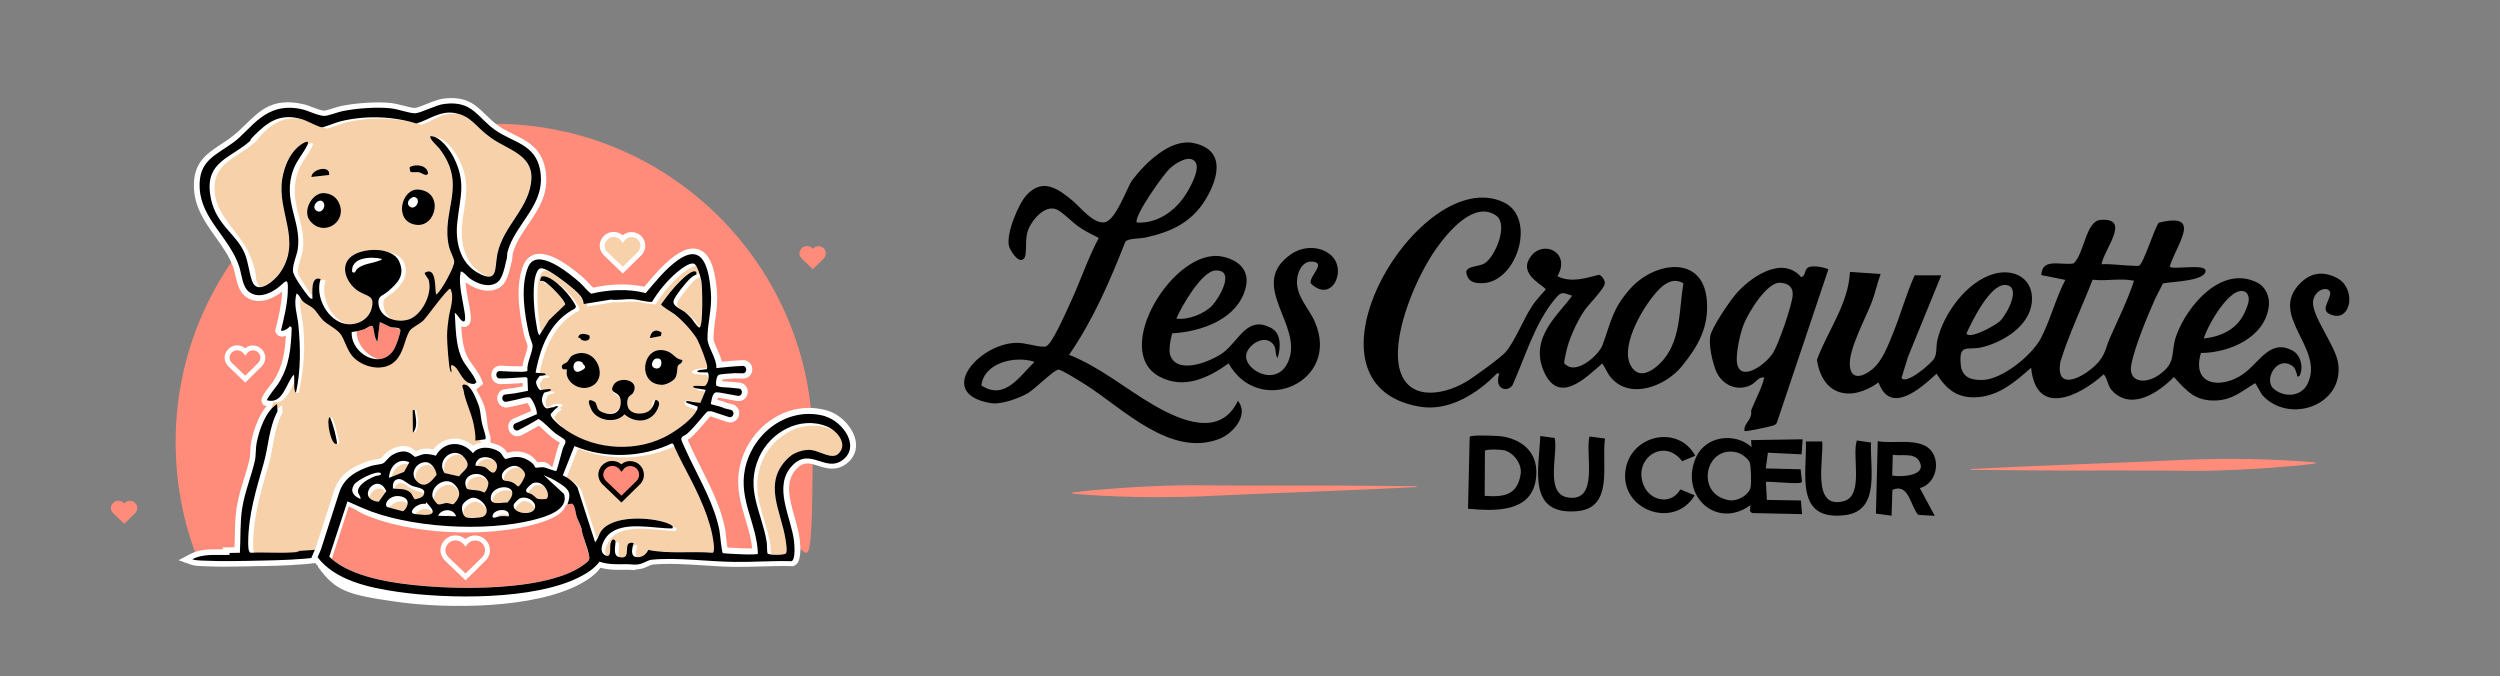 <?xml version="1.0" encoding="UTF-8"?>
<svg xmlns="http://www.w3.org/2000/svg" xmlns:xlink="http://www.w3.org/1999/xlink" version="1.0" id="Calque_1" x="0px" y="0px" viewBox="0 0 2762.9 747.5" style="enable-background:new 0 0 2762.9 747.5;" xml:space="preserve">
<rect x="0" y="0" width="2762.9" height="747.5" fill="#808080" stroke="none"/>
<style type="text/css">
	.st0{fill:#FF8C7A;}
	.st1{fill:#FFFFFF;}
	.st2{fill:#F7D1A9;}
	.st3{fill:#FFBA7B;}
</style>
<g id="Calque_12">
	<path class="st0" d="M217.9,616.4c-15.4-39.6-23.8-82.6-23.8-127.6c0-194.4,157.6-352,352-352s352,157.6,352,352   s-8.4,88-23.8,127.6l-319.6-12L217.9,616.4L217.9,616.4z"></path>
</g>
<g id="Chien">
	<g id="Tracés_-_copie_2">
		<g>
			<path class="st1" d="M549.3,312.3c-9.3,6-21.5,1.4-29.7-4.3c-3-2.1-6-6.2-8.7-7.5s-1.7,0.5-2,2c-2.4,11.2,2.9,31,4.5,42.4     c0.4,2.4,2,11.9-1.8,10.2s-5.4-7.3-9-9.4c1,15.6,0.9,34.4,7.1,48.9c4.4,10.2,13.2,17.7,16.9,27.8l-2.3,1.9     c-13.2,0.6-15.6-14.7-22.1-19.5s-2.5,5.3-3.3,6.5c-0.9-0.2-1.2-1.3-1.4-2.1c-1.7-5.6-3.5-31.3-3.4-38.1s0.8-12.9,1.7-19.3     c1.4-10.3,6.9-22.9,1.9-32.8c-3-0.7-25.7,31-29.7,35.1c-4.1,4.1-13.3,7.9-15.6,12c-5.7,10.2-6,23-15.3,32.6     c-12.4,12.9-36.1,7.7-47.3-4.7c-6.4-7.1-9.1-19.1-13.4-24.8s-14.5-10.4-19.5-15.4c-3.9-3.9-7.1-9.8-10.7-13s-8-4.5-11.3-7.7     s-3.6-6.9-7.1-8.8c-3.7,11.7,0.9,23.5,2,35.1c2.4,25.1,2.7,49.7-2.7,74.6c-3.6-2.1-0.6-19.2-2.7-19.7     c-8.4,9.6-11.8,32.8-29.2,28.1c-1-1.7,10.5-15.5,12.3-18.3c12.5-19.7,14.1-39.3,14.9-62.1l-2.1-1.7c-0.3,2.2-8.6,6.9-9.7,4.8     c3.2-13.4,6.7-27.6,7.4-41.4c1-21.5-2.7-10.9-13.2-4c-8.8,5.8-20.1,9.8-29.5,2.9c-7.4-5.4-8.2-19.5-10.9-27.9     c-10.6-32.1-41.8-52.3-43.7-86.5c-1.7-30.4,16.8-36,37-50.6s34.9-45.6,75.4-37c8.3,1.8,17.3,7.1,25.2,7.5     c3.6,0.2,15.4-4.3,20.3-5.3c15.5-3.1,37.6-4.8,53.3-3.1c8,0.9,20.2,5.4,26.5,5.5s22.7-9.1,32.4-10.3     c31.6-4.1,36.2,14.7,56.9,29.1c19.2,13.4,43.7,15.3,49.1,43.3c7.5,38.6-27,58.8-35.8,90.7c-0.8,2.8-0.3,5.6-1,8.1     c-2,7.4-4.1,21.8-10.5,25.9L549.3,312.3z M475.6,150.4c10.7,0,21.4,14.9,25.9,23.8c13.8,27.3,7,43.2,3.9,71.2     c-2.4,21.3,2.7,44.9,22.7,56.1c22.7,12.7,18.4-5.2,21.6-20.9c6.6-31.7,36.4-51.2,37.6-83.5c1-26.4-27.2-32.1-44.9-44.9     s-21.5-24.3-40.5-27.4c-15.6-2.5-27.8,7.5-41.7,11.7c-26.7-8.3-57.4-9.1-84.7-2.2c-3.9,1-17.7,6.5-19.7,6.4     c-3.9-0.2-16.4-7.2-21.7-8.8c-20.2-6-33.6-0.7-48.3,13.2s-5.9,7.6-10.1,11.3c-21,18.3-47.9,22.3-43.6,57.1s29.1,43.7,38.5,67     c4,10,4.8,21.4,8.1,30.3c5.8,15.8,24.7-0.6,30.5-8.9c25.2-36-3.5-67.7,2.8-104.7c2.2-12.7,7.5-26.2,17.3-34.9     c2.9-2.6,14.5-10.6,10.1-1.4c-4.2,8.6-11.3,16.2-15,26c-13.1,35,9.5,57.5,4.6,88.9c-1.2,7.5-7,19.3-4.7,26.1s14.1,22.8,16.5,25.5     s2.5,2.6,4.5,2.8c0.1-7.1-2.3-25.6,9-21.9c-5.9,18.1,5.5,42.2,23.5,48.6c12.7,4.5,28.6-1.7,32.6-15.1     c4.8-16.3-5.1-13.6-15.3-20.7c-11.8-8.2-20.3-26.7-7.1-37.5c12.4-10.1,45.4-11.2,53,5s-2.5,24.9-12.3,33.5     c-5.1,4.5-10.8,4.6-10.5,12.2c0.6,16.6,19.4,23.2,33.5,18.7s26.5-27.7,22.1-43.3c-0.5-2-5.1-7-4.4-8.3     c14.8-8.5,10.3,23.3,13.1,24.1c3.4-3.4,7.1-9.3,9.6-13.6s9.7-17.6,9.9-22.7c0.1-3.1-4.6-11.7-5.6-15.9     c-9.9-40.5,21.2-67.9-11.1-109.5c-1.5-1.9-11.9-11.3-9.5-13.3L475.6,150.4z M421.5,286c-11.3-2.7-34.1-1.8-32.3,14.6     c3.9,2.2,3.3-1.5,5.7-3.6c6.4-5.6,16.3-5.8,24.1-8.9s2.5,0.7,2.5-2L421.5,286z M412,360.7c-2.1-2.2-6.8,2.3-9.2,3.1     c-4.5,1.6-9.3,2.5-14.1,3.1c-1.3,24.5,33.4,43.3,47.3,18.2c1.8-3.3,7.3-18,6.4-20.8s-8.3-2-10.9-2.9s-11.1-5.7-11.8-5.2     l-2.6,21.5C413.4,373.2,413.9,366.1,412,360.7L412,360.7z"></path>
			<path class="st1" d="M299.7,449.3c-1.9,0-3.9-0.3-6.1-0.9l-2.4-0.6l-1.3-2.1c-2.8-4.8,0.7-9.4,9.3-20.6c1.3-1.7,2.7-3.6,3.1-4.1     c10.1-16,12.6-31.7,13.6-49.9c-0.9,0.3-1.7,0.6-2.3,0.7c-5.4,1-7.8-2.4-8.4-3.5l-1.2-2.1l0.8-3.4c3.1-12.9,6.4-26.3,6.9-39.1     c0-0.5,0-0.9,0-1.4c-1.1,0.9-2.4,1.9-3.8,2.8c-13.6,9-26.6,10-36.5,2.7c-7.2-5.3-9.4-15-11.3-23.6c-0.6-2.7-1.2-5.3-1.8-7.3     c-4.2-12.8-12.3-24-20-34.9c-11.2-15.6-22.7-31.8-23.9-53.2c-1.6-28.7,13.6-38.6,29.6-49.2c3.2-2.1,6.6-4.3,9.9-6.7     c7.1-5.2,12.9-10.8,18.5-16.3c15.1-14.7,29.3-28.7,61.8-21.7c4,0.8,7.9,2.3,11.7,3.8c4.6,1.8,9,3.4,12.6,3.6     c1.4,0,6.9-1.8,10.2-2.8c3.3-1,6.3-2,8.5-2.4c14.3-2.9,37.6-5.1,55.2-3.2c4.1,0.5,9,1.7,13.7,2.9c4.7,1.2,9.6,2.5,12.3,2.5     c2.1,0,8.4-2.5,12.9-4.3c6.4-2.6,13.1-5.2,18.6-6c25.4-3.3,35.9,7,47,17.9c4.2,4.1,8.6,8.4,14.1,12.3c5.1,3.5,10.8,6.3,16.3,9.1     c15.2,7.4,30.8,15.1,35.3,38.1c5.1,26.4-7.2,44.6-19.2,62.2c-7,10.3-13.6,20.1-16.7,31.3c-0.2,0.8-0.3,1.8-0.3,2.9     c0,1.5-0.1,3.3-0.7,5.2c-0.3,1.3-0.7,2.9-1.1,4.6c-2.1,9-4.7,20.2-12,24.9l0,0c-11.7,7.5-26.6,2.6-36.5-4.5     c-0.5-0.4-1-0.8-1.5-1.2c0.3,6.8,1.9,15.1,3.3,22.2c0.7,3.6,1.3,7.1,1.8,10v0.4c1,6.2,1.5,12.4-2.7,15.6     c-2.1,1.6-4.7,1.9-7.3,0.9c0.7,10.9,1.9,22.3,5.8,31.3c1.8,4.3,4.6,8.1,7.6,12.2c3.5,4.8,7.2,9.8,9.4,15.8l1.5,4.1l-7.3,5.9h-2     c-11.9,0.6-17.7-8.1-21.5-14.3l-1.5,2.2l-4.2-1c-2.8-0.7-4.8-2.7-5.8-6.1v-0.2c-2.1-6.8-3.8-33.4-3.8-39.9     c0-6.9,0.9-13.7,1.8-20.1c0.4-3,1.1-6.1,1.8-9.1c0.8-3.4,1.6-6.8,1.9-10.1c-3.9,4.8-8.5,10.8-11.6,14.8c-5,6.5-8,10.3-9.5,11.8     c-2.3,2.3-5.3,4.2-8.3,6c-2.1,1.3-5.7,3.6-6.3,4.6c-1.9,3.4-3.2,7.3-4.5,11.5c-2.3,7.2-5,15.4-11.7,22.4     c-6,6.2-14.6,9.5-24.2,9.3c-12-0.2-24.3-5.6-32-14.2c-4.3-4.8-7-11-9.3-16.5c-1.5-3.5-3-6.8-4.4-8.7c-1.2-1.5-5.2-4.3-8.5-6.6     c-3.8-2.7-7.7-5.4-10.5-8.1c-2.2-2.2-4.1-4.7-5.9-7.2c-1.6-2.2-3.2-4.3-4.6-5.6c-1.1-0.9-2.6-1.8-4.3-2.8c-1.6-0.9-3.3-1.9-5-3.2     c0.3,2.8,0.9,5.7,1.4,8.7c0.6,3.5,1.3,7.1,1.7,10.8c2.9,30.5,2,54-2.8,76.5l-1.8,8.2l-7.3-4.2c-2-1.2-3.3-3-4-5.2     c-4.2,7.4-10.3,15.1-20.3,15.1L299.7,449.3z M322.2,407.6l2.4,0.6c0.3-3.8,0.5-7.8,0.6-11.8c-0.8,3.8-1.8,7.6-3.1,11.3l0,0     L322.2,407.6z M502.1,398.4c1.1,0,2.2,0.4,3.2,1c-0.4-0.8-0.8-1.6-1.1-2.4c-1.2-2.9-2.2-5.9-3-8.9     C501.5,391.7,501.8,395.3,502.1,398.4z M395.2,372.2c1.7,8.9,9.4,15.9,17,18.1c2,0.6,4.6,1,7.5,0.5l-7.4-9.1     c-3.3-4-4.2-8.9-4.9-13.3c-0.9,0.5-1.7,1-2.6,1.3C401.5,370.8,398.2,371.6,395.2,372.2z M424.8,365.2l-3,25c3.1-1,6.3-3.4,8.8-8     c1.2-2.2,3.8-9.2,5.1-13.7c-0.4,0-0.8-0.1-1.1-0.2c-1.9-0.3-3.6-0.6-5-1c-1.1-0.3-2.5-1-4.8-2.2V365.2z M379.7,363.7     c0.6,0.6,1.1,1.2,1.6,1.8c0.5,0.6,0.9,1.2,1.3,1.8c0-0.2,0-0.4,0-0.6v-2.5C381.7,364.1,380.7,363.9,379.7,363.7L379.7,363.7z      M436.3,365.2L436.3,365.2z M447,360.2c0.4,0.5,0.7,1,0.9,1.5c0.5-0.7,1.1-1.3,1.7-2c-0.9,0.2-1.8,0.3-2.7,0.4L447,360.2z      M319.9,352.3l3.1,2.4c-0.2-1.4-0.5-2.9-0.8-4.4c-0.3-1.6-0.6-3.2-0.9-4.9C320.9,347.7,320.4,350,319.9,352.3L319.9,352.3z      M410.7,354c1,0,2,0.2,2.9,0.6l0.2-2l2.6-1.5c0.5-0.3,1.1-0.6,1.6-0.7c-1.1-1.3-2.1-2.7-3-4.2c-1.2,2.9-2.9,5.5-5,7.9     c0.2,0,0.3,0,0.5,0L410.7,354z M351.5,301.6c1.4,0,2.9,0.2,4.7,0.8l5.8,1.9l-1.9,5.8c-4.9,15.1,5,35.7,19.7,40.9     c5.1,1.8,11.1,1.4,16.1-1.2c4.3-2.2,7.3-5.7,8.5-9.9c1.6-5.3,0.8-6.6,0.8-6.6c-0.4-0.7-2.7-1.7-4.6-2.5c-2.6-1.1-5.8-2.5-9.2-4.8     c-9.6-6.7-16-17.6-16.4-27.8c-0.3-7.7,2.8-14.5,9-19.5c9.3-7.6,27.3-10.8,41.9-7.5c10.1,2.3,17.2,7.4,20.6,14.7     c6.3,13.4,1.6,27.1-13.8,40.7c-1.9,1.7-3.9,2.9-5.4,3.8c-2.1,1.2-3.1,2.4-3,3.6c0.2,4.4,2.1,7.9,5.8,10.5     c5.2,3.7,13.1,4.7,19.7,2.6c12.2-3.9,21.6-22.4,18.1-35.5c-0.3-0.5-0.9-1.4-1.3-2c-2.3-3.3-4.8-7.1-2.7-11.1l0.8-1.6l1.5-0.9     c5.8-3.3,10-2.4,12.6-1c4.8,2.6,6.8,8.2,7.6,14.2c0-0.2,0.2-0.3,0.3-0.5c5.4-9.5,8.8-17.3,9.1-19.6c-0.2-1.2-1.6-4.5-2.5-6.5     c-1.2-2.9-2.4-5.6-2.9-7.9c-4.2-17.3-1.6-32.1,1-46.3c3.7-20.4,6.9-38-11-60.9c-0.2-0.2-1-1.1-1.7-1.8     c-5.9-6.1-9.7-10.4-9.4-14.9c0.1-2,1.1-3.8,2.6-5.1l1.7-1.4h2.2c17.2,0.2,29.9,24.4,31.3,27.2c12,23.7,9.6,39.5,6.6,59.5     c-0.7,4.8-1.5,9.7-2.1,15.1c-1.2,11.1-1.8,38.1,19.6,50c6.3,3.5,8.7,3.6,9.3,3.5c1-1.3,1.5-6.5,1.9-10c0.3-3.2,0.7-6.7,1.4-10.3     c3.3-15.6,11.5-28.2,19.6-40.4c8.9-13.5,17.3-26.3,18-42.1c0.6-14.7-9.6-21.2-26.4-30.3c-5.4-2.9-11-5.9-15.9-9.5     c-4.9-3.5-8.8-7.3-12.7-11c-7.6-7.2-14.1-13.5-25.2-15.3c-8.8-1.4-16.8,2.2-25.2,6c-4.4,2-8.9,4-13.7,5.5l-1.8,0.5l-1.8-0.6     c-25.6-8-55.3-8.7-81.4-2.1c-1.3,0.3-4.7,1.5-7.6,2.6c-9.2,3.3-11.8,4.1-14,4c-3.2-0.2-7.5-2.1-14.3-5.3     c-3.2-1.5-6.9-3.2-8.7-3.7c-16.8-5-27.8-1.9-42.3,11.8c-1.4,1.3-2.6,2.9-3.9,4.5c-1.7,2.2-3.7,4.6-6.4,7     c-5.8,5.1-11.9,9-17.7,12.8c-15.4,9.9-26.5,17.1-23.8,39c1.6,13.1,10.3,24.4,19.6,36.4c7,9.1,14.2,18.4,18.5,29     c2.4,5.9,3.7,12,4.9,17.9c1,4.6,1.9,9,3.3,12.7c0.9,2.4,1.8,2.6,2,2.6c4.1,0.5,13.4-6.8,17.6-12.9c13.6-19.5,9.8-37.2,5.3-57.6     c-3.1-14.1-6.3-28.7-3.5-44.6c2.8-16.3,9.6-29.9,19.3-38.5c3.6-3.2,12.7-10.2,18.5-5.8c2.3,1.7,4.3,5.2,1.2,11.7     c-1.9,4-4.4,7.7-6.8,11.3c-3.1,4.7-6.1,9.1-7.9,14.1c-6.7,18-3.1,32.4,0.8,47.6c3.2,12.4,6.4,25.2,4.1,40.1     c-0.5,3-1.4,6.1-2.5,9.5c-1.4,4.6-3.3,10.9-2.5,13.6c0.9,1.9,5.4,9.1,9.4,15c0.6-4.5,2.1-8.6,5.5-11.1c1.5-1.1,3.6-2.1,6.6-2.1     H351.5z M504.6,339.7l1.1,0.6c0.3,0.2,0.6,0.4,0.9,0.6c-0.3-1.5-0.6-3.1-0.9-4.7c-0.1-0.5-0.2-1.1-0.3-1.6     C505.2,336.3,504.9,338,504.6,339.7L504.6,339.7z M478.6,330.4c0,0.2-0.1,0.3-0.2,0.5c0.1-0.1,0.2-0.3,0.3-0.4c0,0-0.1,0-0.2-0.1     H478.6z M390.5,307.4c2,3.3,4.7,6.3,8,8.6c2.3,1.6,4.7,2.7,7,3.7c3.5,1.5,6.7,3.2,9,5.7c1.9-2.6,4.4-4.1,6.4-5.3     c1.3-0.8,2.6-1.5,3.7-2.5c14.5-12.8,13.4-20.8,10.8-26.4c-1.5-3.2-4.5-5.2-7.7-6.5v1.6c-0.2,5.5-3.7,7.6-7.1,7.8     c-2.9,1.1-5.9,1.8-8.9,2.5c-5,1.2-9.6,2.3-12.7,5c0,0.1-0.3,0.5-0.4,0.7c-0.7,1.4-2.1,3.9-5.3,4.9c-1,0.3-1.9,0.3-2.7,0.3     L390.5,307.4z M324.2,315.4l1.6,0.9c-0.6-0.9-1.2-1.9-1.8-2.8c0,0.6,0.1,1.3,0.2,2l0,0L324.2,315.4z M498.3,312.9     c0.3,0,0.5,0,0.8,0.2l2.8,0.7l0.6,1.2c-0.3-3.5-0.3-6.8,0-9.8c-1.3,2.7-2.8,5.3-4.1,7.8L498.3,312.9z M316.2,304.9     c1,0,2,0.2,3.1,0.7l0,0c-0.4-0.8-0.7-1.4-0.8-1.9c-0.4-1.2-0.6-2.5-0.8-3.8c-1,1.7-2.1,3.5-3.3,5.3c0.6-0.2,1.2-0.3,1.9-0.3     L316.2,304.9z M507.8,290.4c-0.2,1.3-0.5,2.8-1,4.4l0,0c0.9-0.5,2-0.8,3.5-0.8C509.4,292.8,508.6,291.6,507.8,290.4z M356,134.3     L356,134.3L356,134.3z"></path>
		</g>
		<g>
			<path class="st1" d="M462.7,209.5c28.3,2.6,19.5,42.5-3.3,38.9C434.5,244.5,443.6,207.7,462.7,209.5z M461.1,219.7     c-0.6-1-2.5-2.1-3.7-2.1c-4.8,1-9.3,6.9-4.6,10.7S464.1,224.9,461.1,219.7L461.1,219.7z"></path>
			<path class="st1" d="M462.2,254.8c-1.2,0-2.5,0-3.8-0.3c-15.9-2.5-21.6-15.6-20.1-27.4c1.6-12.6,11.3-24.9,25-23.7l0,0     c10.1,0.9,17.7,6,21.2,14.2c3.8,8.7,2.3,20-3.9,27.9C475.9,251.5,469.4,254.8,462.2,254.8L462.2,254.8z M450.7,234.3     c0.8,3.5,3.3,7.1,9.6,8.1c5.3,0.8,8.7-1.9,10.6-4.4c3.4-4.4,4.4-10.8,2.3-15.5c-1.3-2.9-3.6-5-7-6c0,0,0,0.1,0.1,0.2l0,0     c3,5.3,1.7,12.6-3.1,16.6c-3.7,3.1-8.5,3.4-12.7,1L450.7,234.3z"></path>
		</g>
		<g>
			<path class="st1" d="M358.1,213.4c8.4,0.5,14.6,5,17.4,12.9c7.3,20.5-19.1,35.7-33.1,17.5C333.9,232.8,345.2,212.6,358.1,213.4z      M357.5,223.8c-4-6.3-14.1,3.6-8.4,8.6C354.7,237.2,360.7,228.9,357.5,223.8z"></path>
			<path class="st1" d="M357.7,258.1c-7,0-14.4-3-20.2-10.5c-5.3-6.9-5.6-16.9-0.8-26.1c4.8-9.1,13.3-14.7,21.7-14.2l0,0     c10.9,0.6,19.2,6.8,22.8,17c4.3,12.1-0.5,24.8-11.5,30.8c-3.5,1.9-7.7,3.1-12,3.1V258.1z M346,237.8c0.3,0.8,0.7,1.6,1.2,2.3     c5.3,6.9,12.1,6.7,16.7,4.2c4.4-2.4,8.6-8,5.8-15.9c-1.4-3.9-3.7-6.5-7.1-7.8l0,0l0,0c3.3,5.2,2,12.5-2.8,16.7     C355.7,240.8,350.3,241,346,237.8L346,237.8z"></path>
		</g>
		<g>
			<path class="st1" d="M453.6,189.8c-0.2-0.2-1.5-4.6-0.5-5.3c6.8-3.6,18.8-2,20,6.9c-1.2,4.6-7.6-0.5-9.8-1     S454.8,190.9,453.6,189.8L453.6,189.8z"></path>
			<path class="st1" d="M470.9,199.5c-3.1,0-6-1.5-8.1-2.6c-0.3-0.2-0.8-0.4-1-0.5c-0.6,0-1.9,0-2.8,0c-3.6,0.1-7.1,0.3-9.6-2.3l0,0     c-2.2-2.2-2.8-7.5-2.6-9.3c0.3-3.1,2-4.7,3-5.4l0.5-0.3c6-3.3,14.5-3.4,20.5-0.3c4.8,2.5,7.8,6.6,8.4,11.8v1.2     c0.1,0-0.1,1.1-0.1,1.1c-0.7,2.7-2.4,4.7-4.7,5.8c-1.2,0.5-2.4,0.7-3.5,0.7L470.9,199.5z"></path>
		</g>
		<g>
			<path class="st1" d="M363.7,193.4l-19.6,2.2C344.7,186.5,365.6,182.1,363.7,193.4z"></path>
			<path class="st1" d="M337.5,202.5l0.5-7.3c0.4-5.2,4.1-10,10.1-12.6c4.9-2.2,12.5-3.4,17.7,0.6c3.3,2.6,4.8,6.7,4,11.2L369,199     L337.5,202.5L337.5,202.5z"></path>
		</g>
		<g>
			<path class="st1" d="M536.8,501.5l-12.3,2.3c0.9-7.3-0.4-17.1-1.5-24.5c-2.5-16.2-9.5-31.3-10.9-46.9c-0.1-1.5-3.9-8.9,3.1-7     c2.4,0.7,12.3,19.9,13.7,23.7c3.8,10.6,3,18.1,4.5,28.2C534,481.4,539.4,499,536.8,501.5L536.8,501.5z"></path>
			<path class="st1" d="M517.4,511.3l1-8.3c0.8-6.3-0.3-15.1-1.5-22.8c-1.1-7-3.1-14-5.1-20.9c-2.4-8.4-4.9-17.1-5.8-26     c0-0.1,0-0.3-0.1-0.4c-0.8-2.5-2.4-7.7,1.2-11.5c1.6-1.7,4.6-3.3,9.8-1.9c2.5,0.7,4.6,2,10.9,13.6c2.6,4.7,5.9,11.2,6.8,13.9     c2.8,7.9,3.4,14.3,3.9,20.5c0.2,2.8,0.5,5.7,0.9,8.8c0.1,0.8,0.6,2.8,1.1,4.8c3.5,14.2,4.6,20.8,0.4,24.7l-1.3,1.2L517.4,511.3     L517.4,511.3z M530.8,493.6c0,0.9,0,1.8,0.1,2.7h0.3C531.1,495.4,530.9,494.5,530.8,493.6L530.8,493.6z M520.9,446.5     c0.8,3.1,1.7,6.2,2.6,9.5c0.8,2.7,1.6,5.5,2.3,8.3c-0.4-4.2-1.1-8.2-2.8-13c-0.3-0.9-1.1-2.7-2.2-4.8H520.9z M506,433L506,433     L506,433z"></path>
		</g>
		<g>
			<path class="st1" d="M372.2,490.5c-6.1,2.6-11.9-25.3-8-29.6C366.9,463.2,373.6,489.9,372.2,490.5z"></path>
			<path class="st1" d="M371.4,496.8c-2.6,0-5.5-1.2-7.9-4.6c-4.9-6.9-10-28.6-3.8-35.4l4-4.4l4.5,3.8c1.2,1,3.2,2.8,7.1,17.3     c1.7,6.2,3.6,14.3,3.1,17.5c-0.3,2.3-1.8,4.2-3.8,5.1C373.6,496.5,372.5,496.8,371.4,496.8L371.4,496.8z"></path>
		</g>
		<g>
			<path class="st1" d="M458.2,453.2c1.1,7.5,4.2,18.8-1.9,24.9l-0.2-24.9H458.2z"></path>
			<path class="st1" d="M450.4,492.7l-0.5-45.7l13.6,0.2l0.7,5.2c0.1,1,0.3,2.2,0.5,3.3c1.4,8.2,3.3,19.4-4.1,26.7L450.4,492.7     L450.4,492.7z"></path>
		</g>
		<g>
			<path class="st1" d="M351,615.9c-19.9,2.6-40.3,3.2-60.5,3.6c-21.8,0.5-46,1.1-67.6,0c-3.5-0.2-7-0.2-10.4-1.4     c12.9-6.8,27.5-4.2,41.4-4.9l-0.4-2.1l11.6-0.2c1-16.5,0-33.1,2.6-49.5c3-18.5,10.1-35,14-52.3c1.3-5.8,0.7-13.3,1.9-19.5     c2.8-14.3,9.8-35.1,22.6-43.1l0.5,8.1c-9.8,18.6-9.8,38.6-15.5,58.2c-8,27.7-16.7,56.4-16.9,85.6c0,2.8-0.4,11.6,2.7,12.5     c15.4-0.8,31,0.6,46.4-0.4s1.5-1.6,2.7-1.4l28.5-1.9L351,615.9L351,615.9z"></path>
			<path class="st1" d="M251.3,626.3c-9.8,0-19.5-0.2-28.7-0.7h-1.2c-3.3-0.2-7.1-0.4-10.9-1.8l-13.2-4.7l12.3-6.5     c10.9-5.8,22.3-5.6,33.3-5.5c1.2,0,2.3,0,3.5,0L246,605l13.2-0.2c0.2-4,0.2-8,0.3-11.9c0.2-10.6,0.4-21.6,2.1-32.4     c1.8-11.1,5-21.4,8.1-31.4c2.3-7.3,4.4-14.2,6-21.2c0.6-2.5,0.7-5.6,0.9-8.8c0.2-3.5,0.3-7.1,1-10.5c2.1-10.7,8.8-36.8,25.4-47.1     l8.7-5.5l1.3,20.1l-0.8,1.5c-5.8,11.1-7.9,22.7-10.2,35.1c-1.3,7.2-2.7,14.6-4.8,22l-1,3.3c-7.6,26.3-15.5,53.4-15.7,80.6v0.7     c0,2.6,0,4.3,0.1,5.5c6.3-0.2,12.6,0,18.7,0c7.3,0.1,14.8,0.2,22.1-0.2c1-0.8,2.7-1.6,4.8-1.6l38-2.6l-9,21.1l-3.5,0.4     c-20.3,2.6-41.3,3.3-61.1,3.7h-4c-11.3,0.3-23.3,0.6-35.3,0.6V626.3z M271.1,613.7L271.1,613.7     C271.1,613.8,271.1,613.7,271.1,613.7L271.1,613.7z M290.9,485.6c-0.4,1.8-0.8,3.6-1.2,5.3c-0.2,1.2-0.4,2.5-0.5,3.9     c0.3-1.5,0.5-2.9,0.8-4.4C290.3,488.8,290.6,487.2,290.9,485.6L290.9,485.6z"></path>
		</g>
	</g>
	<g id="Fond_Blanc">
		<path class="st2" d="M475.6,150.4c-2.4,1.9,8,11.4,9.5,13.3c32.3,41.6,1.2,69,11.1,109.5c1,4.3,5.7,12.8,5.6,15.9    c-0.2,5-7.1,17.8-9.9,22.7s-6.2,10.3-9.6,13.6c-2.8-0.8,1.6-32.6-13.1-24.1c-0.7,1.3,3.9,6.4,4.4,8.3c4.4,15.6-6.2,38.2-22.1,43.3    s-32.9-2.1-33.5-18.7c-0.3-7.6,5.5-7.7,10.5-12.2c9.8-8.7,18.6-20.1,12.3-33.5s-40.6-15.1-53-5c-13.3,10.8-4.8,29.3,7.1,37.5    c10.2,7.1,20.1,4.4,15.3,20.7c-4,13.4-19.8,19.6-32.6,15.1c-18-6.3-29.3-30.5-23.5-48.6c-11.3-3.7-8.9,14.8-9,21.9    c-2-0.2-3.2-1.4-4.5-2.8c-2.4-2.7-15.6-22.6-16.5-25.5c-2.2-6.8,3.6-18.6,4.7-26.1c4.9-31.4-17.6-53.9-4.6-88.9s10.8-17.4,15-26    c4.5-9.2-7.1-1.2-10.1,1.4c-9.8,8.7-15.1,22.2-17.3,34.9c-6.4,37,22.4,68.7-2.8,104.7c-5.8,8.3-24.6,24.7-30.5,8.9    c-3.3-8.9-4.1-20.3-8.1-30.3c-9.4-23.3-35.4-41.6-38.5-67s22.7-38.9,43.6-57.1c4.2-3.7,6.4-7.7,10.1-11.3    c14.7-14,28.1-19.3,48.3-13.2c5.3,1.6,17.8,8.6,21.7,8.8s15.8-5.4,19.7-6.4c27.2-6.9,58-6.1,84.7,2.2c13.9-4.2,26-14.2,41.7-11.7    c19,3.1,26.3,17.1,40.5,27.4s45.9,18.5,44.9,44.9c-1.3,32.3-31.1,51.9-37.6,83.5c-3.3,15.7,1.1,33.6-21.6,20.9    c-20-11.2-25.1-34.7-22.7-56.1c3.1-28,9.9-43.9-3.9-71.2c-4.5-8.9-15.2-23.7-25.9-23.8L475.6,150.4z M453.6,189.8    c1.1,1.1,7.3,0,9.7,0.6s8.6,5.6,9.8,1c-1.1-8.9-13.2-10.5-20-6.9C452.1,185.2,453.4,189.6,453.6,189.8L453.6,189.8z M462.7,209.5    c-19.2-1.8-28.2,35.1-3.3,38.9C482.2,252,491,212.1,462.7,209.5z M363.7,193.4c1.9-11.3-19-6.9-19.6,2.2L363.7,193.4z     M358.1,213.4c-12.9-0.7-24.2,19.4-15.7,30.4c14,18.2,40.4,3,33.1-17.5C372.7,218.4,366.5,213.9,358.1,213.4z"></path>
		<path class="st0" d="M412,360.7c1.8,5.5,1.4,12.5,5.1,17.1l2.6-21.5c0.8-0.4,9.8,4.6,11.8,5.2s10.4,1.3,10.9,2.9    c0.9,2.8-4.6,17.4-6.4,20.8c-13.9,25.1-48.5,6.3-47.3-18.2c4.7-0.7,9.5-1.6,14.1-3.1S409.9,358.6,412,360.7L412,360.7z"></path>
		<path class="st1" d="M421.5,286c0,2.7-1.2,1.5-2.5,2c-7.7,3.1-17.6,3.3-24.1,8.9c-2.4,2.1-1.9,5.8-5.7,3.6    c-1.7-16.4,21.1-17.3,32.3-14.6L421.5,286z"></path>
		<path class="st1" d="M461.1,219.7c2.9,5.2-2.4,13.5-8.4,8.6s-0.1-9.7,4.6-10.7C458.5,217.6,460.4,218.7,461.1,219.7L461.1,219.7z"></path>
		<path class="st1" d="M357.5,223.8c3.2,5.1-2.8,13.4-8.4,8.6C343.3,227.4,353.5,217.5,357.5,223.8z"></path>
		<path class="st2" d="M325.1,311.7l-4.4,36.9l6.8,25.4l-7.9,39.9c0,0-14.5,18.1-15.8,23.5s-6.7,25.1-6.7,25.1l-11.7,57L274.6,558    l-4,39.7l1.6,18.6l44-1.5l228.7-16.2l-14.1-122.9l-15-43.1c0,0,4.3-12.1,1.8-17.2s-20.1-34-20.1-34l2.5-34.1l4.8-18l0.5-29.1    l-23.8,31.7l-19.6,22.3l-17.7,20.3l-9.3,20.4l-20.1,7.3l-26.5-16.4l-6.1-22.6L364,353l-13.3-19.7l-14.6-3.9l-11-17.8V311.7z"></path>
	</g>
	<g id="Tracés">
		<path class="st1" d="M554.8,313.7c-9.3,6-21.5,1.4-29.7-4.3c-3-2.1-6-6.2-8.7-7.5c-2-1-1.7,0.5-2,2c-2.4,11.2,2.9,31,4.5,42.4    c0.4,2.4,2,11.9-1.8,10.2s-5.4-7.3-9-9.4c1,15.6,0.9,34.4,7.1,48.9c4.4,10.2,13.2,17.7,16.9,27.8l-2.3,1.9    c-13.2,0.6-15.6-14.7-22.1-19.5s-2-5.6-2.8-4.5c3.4-11-1.6-1.7-1.8-2.5c-1.7-5.6-3.6-19.9-3.6-26.6s0.8-12.9,1.7-19.3    c1.4-10.3,3.4-29.4-1.6-39.3c-3-0.7-20.6,22.4-24.6,26.4s-20.1,15.2-22.4,19.3c-5.7,10.2-6.3,22.9-12.4,34    c-8.7,15.6-33.9,14.2-45.1,1.8c-6.4-7.1-9.1-19.1-13.4-24.8s-14.5-10.4-19.5-15.4c-3.9-3.9-7.1-9.8-10.7-13s-8-4.5-11.3-7.7    c-3-2.9-3.6-6.9-7.1-8.8c-3.7,11.7,0.9,23.5,2,35.1c2.4,25.1,0.6,48-4.8,72.9c-10.3,4.1,1.5-17.5-0.5-18    c-8.4,9.6-11.8,32.8-29.2,28.1c-1-1.7,10.5-15.5,12.3-18.3c12.5-19.7,14.1-39.3,14.9-62.1l-2.1-1.7c-0.3,2.2-8.6,6.9-9.7,4.8    c3.2-13.4,6.7-27.6,7.4-41.4c1-21.5-2.7-10.9-13.2-4c-8.8,5.8-20.1,9.8-29.5,2.9c-7.4-5.4-8.2-19.5-10.9-27.9    c-10.6-32.1-41.8-52.3-43.7-86.5c-1.7-30.4,16.8-36,37-50.6s34.9-45.6,75.4-37c8.3,1.8,17.3,7.1,25.2,7.5    c3.6,0.2,15.4-4.3,20.3-5.3c15.5-3.1,37.6-4.8,53.3-3.1c8,0.9,20.2,5.4,26.5,5.5s22.7-9.1,32.4-10.3c31.6-4.1,36.2,14.7,56.9,29.1    c19.2,13.4,43.7,15.3,49.1,43.3c7.5,38.6-27,58.8-35.8,90.7c-0.8,2.8-0.3,5.6-1,8.1c-2,7.4-4.1,21.8-10.5,25.9L554.8,313.7z     M499.8,313.9c3.4-3.4-4.9,3.6-2.4-0.7s9.7-17.6,9.9-22.7c0.1-3.1-4.6-11.7-5.6-15.9c-9.9-40.5,21.2-67.9-11.1-109.5    c-1.5-1.9-11.9-11.3-9.5-13.3c10.7,0,21.4,14.9,25.9,23.8c13.8,27.3,7,43.2,3.9,71.2c-2.4,21.3,2.7,44.9,22.7,56.1    c22.7,12.7,18.4-5.2,21.6-20.9c6.6-31.7,36.4-51.2,37.6-83.5c1-26.4-27.2-32.1-44.9-44.9s-21.5-24.3-40.5-27.4    s-27.8,7.5-41.7,11.7c-26.7-8.3-57.4-9.1-84.7-2.2c-3.9,1-17.7,6.5-19.7,6.4c-3.9-0.2-16.4-7.2-21.7-8.8    c-20.2-6-33.6-0.7-48.3,13.2c-3.7,3.5-5.9,7.6-10.1,11.3c-21,18.3-47.9,22.3-43.6,57.1c3.1,25.4,29.1,43.7,38.5,67    s4.8,21.4,8.1,30.3c5.8,15.8,24.7-0.6,30.5-8.9c25.2-36-3.5-67.7,2.8-104.7s7.5-26.2,17.3-34.9c2.9-2.6,14.5-10.6,10.1-1.4    c-4.2,8.6-11.3,16.2-15,26c-13.1,35,9.5,57.5,4.6,88.9c-1.2,7.5-7,19.3-4.7,26.1c1,2.9,14.1,22.8,16.5,25.5s2.5,2.6,4.5,2.8    c0.1-7.1-2.3-25.6,9-21.9c-5.9,18.1,5.5,42.2,23.5,48.6c12.7,4.5,28.6-1.7,32.6-15.1c4.8-16.3-5.1-13.6-15.3-20.7    c-11.8-8.2-20.3-26.7-7.1-37.5c12.4-10.1,45.4-11.2,53,5c6.3,13.5-2.5,24.9-12.3,33.5c-5.1,4.5-10.8,4.6-10.5,12.2    c0.6,16.6,17.3,24.9,31.3,20.4 M426.9,287.4c-11.3-2.7-34.1-1.8-32.3,14.6c3.9,2.2,3.3-1.5,5.7-3.6c6.4-5.6,16.3-5.8,24.1-8.9    s2.5,0.7,2.5-2L426.9,287.4z M416.7,356.3c-2.1-2.2-6.4,2.5-8.8,3.3c-4.5,1.6-9,5-13.7,5.7c-1.3,24.5,33.4,46.4,47.3,21.3    c1.8-3.3,7.3-18,6.4-20.8s-2.8-5.3-5.3-6.2s-11.8-4.1-12.6-3.6L416.7,356.3L416.7,356.3z"></path>
		<path class="st1" d="M541.7,486.9l-10.9,1.4c0.6-5.7-0.9-13.4-2.1-19.2c-2.7-12.7-9.3-24.8-11-37c-0.2-1.2-3.7-7.1,2.6-5.4    s11.5,15.9,12.8,19c3.7,8.4,3.2,14.2,4.8,22.2s6,17.2,3.7,19H541.7z"></path>
		<path class="st1" d="M374.5,490.5c-6.1,2.6-11.9-25.3-8-29.6C369.2,463.2,375.9,489.9,374.5,490.5z"></path>
		<path class="st1" d="M460.2,453.2c1.1,7.5,4.2,18.8-1.9,24.9l-0.2-24.9H460.2z"></path>
		<path class="st1" d="M356.5,617.3c-19.9,2.6-40.3,3.2-60.5,3.6c-21.8,0.5-46,1.1-67.6,0c-3.5-0.2-7-0.2-10.4-1.4    c12.9-6.8,27.5-4.2,41.4-4.9l-0.4-2.1l11.6-0.2c1-16.5,0-33.1,2.6-49.5c3-18.5,10.1-35,14-52.3c1.3-5.8,0.7-13.3,1.9-19.5    c2.8-14.3,9.8-35.1,22.6-43.1l0.5,8.1c-9.8,18.6-9.8,38.6-15.5,58.2c-8,27.7-16.7,56.4-16.9,85.6c0,2.8-0.4,11.6,2.7,12.5    c15.4-0.8,31,0.6,46.4-0.4c0.9,0,1.5-1.6,2.7-1.4l28.5-1.9L356.5,617.3L356.5,617.3z"></path>
	</g>
	<g id="Tracés_-_copie_3">
		<path d="M549.3,312.3c-9.3,6-21.5,1.4-29.7-4.3c-3-2.1-6-6.2-8.7-7.5s-1.7,0.5-2,2c-2.4,11.2,2.9,31,4.5,42.4    c0.4,2.4,2,11.9-1.8,10.2s-5.4-7.3-9-9.4c1,15.6,0.9,34.4,7.1,48.9c4.4,10.2,13.2,17.7,16.9,27.8l-2.3,1.9    c-13.2,0.6-15.6-14.7-22.1-19.5s-2.5,5.3-3.3,6.5c-0.9-0.2-1.2-1.3-1.4-2.1c-1.7-5.6-3.5-31.3-3.4-38.1s0.8-12.9,1.7-19.3    c1.4-10.3,6.9-22.9,1.9-32.8c-3-0.7-25.7,31-29.7,35.1c-4.1,4.1-13.3,7.9-15.6,12c-5.7,10.2-6,23-15.3,32.6    c-12.4,12.9-36.1,7.7-47.3-4.7c-6.4-7.1-9.1-19.1-13.4-24.8s-14.5-10.4-19.5-15.4c-3.9-3.9-7.1-9.8-10.7-13s-8-4.5-11.3-7.7    s-3.6-6.9-7.1-8.8c-3.7,11.7,0.9,23.5,2,35.1c2.4,25.1,2.7,49.7-2.7,74.6c-3.6-2.1-0.6-19.2-2.7-19.7    c-8.4,9.6-11.8,32.8-29.2,28.1c-1-1.7,10.5-15.5,12.3-18.3c12.5-19.7,14.1-39.3,14.9-62.1l-2.1-1.7c-0.3,2.2-8.6,6.9-9.7,4.8    c3.2-13.4,6.7-27.6,7.4-41.4c1-21.5-2.7-10.9-13.2-4c-8.8,5.8-20.1,9.8-29.5,2.9c-7.4-5.4-8.2-19.5-10.9-27.9    c-10.6-32.1-41.8-52.3-43.7-86.5c-1.7-30.4,16.8-36,37-50.6s34.9-45.6,75.4-37c8.3,1.8,17.3,7.1,25.2,7.5    c3.6,0.2,15.4-4.3,20.3-5.3c15.5-3.1,37.6-4.8,53.3-3.1c8,0.9,20.2,5.4,26.5,5.5s22.7-9.1,32.4-10.3c31.6-4.1,36.2,14.7,56.9,29.1    c19.2,13.4,43.7,15.3,49.1,43.3c7.5,38.6-27,58.8-35.8,90.7c-0.8,2.8-0.3,5.6-1,8.1c-2,7.4-4.1,21.8-10.5,25.9L549.3,312.3z     M475.6,150.4c10.7,0,21.4,14.9,25.9,23.8c13.8,27.3,7,43.2,3.9,71.2c-2.4,21.3,2.7,44.9,22.7,56.1c22.7,12.7,18.4-5.2,21.6-20.9    c6.6-31.7,36.4-51.2,37.6-83.5c1-26.4-27.2-32.1-44.9-44.9s-21.5-24.3-40.5-27.4c-15.6-2.5-27.8,7.5-41.7,11.7    c-26.7-8.3-57.4-9.1-84.7-2.2c-3.9,1-17.7,6.5-19.7,6.4c-3.9-0.2-16.4-7.2-21.7-8.8c-20.2-6-33.6-0.7-48.3,13.2    s-5.9,7.6-10.1,11.3c-21,18.3-47.9,22.3-43.6,57.1s29.1,43.7,38.5,67c4,10,4.8,21.4,8.1,30.3c5.8,15.8,24.7-0.6,30.5-8.9    c25.2-36-3.5-67.7,2.8-104.7c2.2-12.7,7.5-26.2,17.3-34.9c2.9-2.6,14.5-10.6,10.1-1.4c-4.2,8.6-11.3,16.2-15,26    c-13.1,35,9.5,57.5,4.6,88.9c-1.2,7.5-7,19.3-4.7,26.1s14.1,22.8,16.5,25.5s2.5,2.6,4.5,2.8c0.1-7.1-2.3-25.6,9-21.9    c-5.9,18.1,5.5,42.2,23.5,48.6c12.7,4.5,28.6-1.7,32.6-15.1c4.8-16.3-5.1-13.6-15.3-20.7c-11.8-8.2-20.3-26.7-7.1-37.5    c12.4-10.1,45.4-11.2,53,5s-2.5,24.9-12.3,33.5c-5.1,4.5-10.8,4.6-10.5,12.2c0.6,16.6,19.4,23.2,33.5,18.7s26.5-27.7,22.1-43.3    c-0.5-2-5.1-7-4.4-8.3c14.8-8.5,10.3,23.3,13.1,24.1c3.4-3.4,7.1-9.3,9.6-13.6s9.7-17.6,9.9-22.7c0.1-3.1-4.6-11.7-5.6-15.9    c-9.9-40.5,21.2-67.9-11.1-109.5c-1.5-1.9-11.9-11.3-9.5-13.3L475.6,150.4z M421.5,286c-11.3-2.7-34.1-1.8-32.3,14.6    c3.9,2.2,3.3-1.5,5.7-3.6c6.4-5.6,16.3-5.8,24.1-8.9s2.5,0.7,2.5-2L421.5,286z M412,360.7c-2.1-2.2-6.8,2.3-9.2,3.1    c-4.5,1.6-9.3,2.5-14.1,3.1c-1.3,24.5,33.4,43.3,47.3,18.2c1.8-3.3,7.3-18,6.4-20.8s-8.3-2-10.9-2.9s-11.1-5.7-11.8-5.2l-2.6,21.5    C413.4,373.2,413.9,366.1,412,360.7L412,360.7z"></path>
		<path d="M462.7,209.5c28.3,2.6,19.5,42.5-3.3,38.9C434.5,244.5,443.6,207.7,462.7,209.5z M461.1,219.7c-0.6-1-2.5-2.1-3.7-2.1    c-4.8,1-9.3,6.9-4.6,10.7S464.1,224.9,461.1,219.7L461.1,219.7z"></path>
		<path d="M358.1,213.4c8.4,0.5,14.6,5,17.4,12.9c7.3,20.5-19.1,35.7-33.1,17.5C333.9,232.8,345.2,212.6,358.1,213.4z M357.5,223.8    c-4-6.3-14.1,3.6-8.4,8.6C354.7,237.2,360.7,228.9,357.5,223.8z"></path>
		<path d="M453.6,189.8c-0.2-0.2-1.5-4.6-0.5-5.3c6.8-3.6,18.8-2,20,6.9c-1.2,4.6-7.6-0.5-9.8-1S454.8,190.9,453.6,189.8    L453.6,189.8z"></path>
		<path d="M363.7,193.4l-19.6,2.2C344.7,186.5,365.6,182.1,363.7,193.4z"></path>
		<path d="M536.2,485.5l-10.9,1.4c0.6-5.7-0.9-13.4-2.1-19.2c-2.7-12.7-9.3-24.8-11-37c-0.2-1.2-3.7-7.1,2.6-5.4s11.5,15.9,12.8,19    c3.7,8.4,3.2,14.2,4.8,22.2s6,17.2,3.7,19H536.2z"></path>
		<path d="M372.2,490.5c-6.1,2.6-11.9-25.3-8-29.6C366.9,463.2,373.6,489.9,372.2,490.5z"></path>
		<path d="M458.2,453.2c1.1,7.5,4.2,18.8-1.9,24.9l-0.2-24.9H458.2z"></path>
		<path d="M351,615.9c-19.9,2.6-40.3,3.2-60.5,3.6c-21.8,0.5-46,1.1-67.6,0c-3.5-0.2-7-0.2-10.4-1.4c12.9-6.8,27.5-4.2,41.4-4.9    l-0.4-2.1l11.6-0.2c1-16.5,0-33.1,2.6-49.5c3-18.5,10.1-35,14-52.3c1.3-5.8,0.7-13.3,1.9-19.5c2.8-14.3,9.8-35.1,22.6-43.1    l0.5,8.1c-9.8,18.6-9.8,38.6-15.5,58.2c-8,27.7-16.7,56.4-16.9,85.6c0,2.8-0.4,11.6,2.7,12.5c15.4-0.8,31,0.6,46.4-0.4    s1.5-1.6,2.7-1.4l28.5-1.9L351,615.9L351,615.9z"></path>
	</g>
</g>
<g id="Chat">
	<g id="Tracés_-_copie">
		<g>
			<g>
				<path class="st1" d="M777.5,408.4C777.7,408.1,777.5,408.2,777.5,408.4L777.5,408.4z"></path>
				<path class="st1" d="M770.1,428.4l1.3-20.4c0.2-2.7,2-5,4.6-5.7l4.2-1.2l2.5,3.6c1.5,2.2,1.4,5.1-0.3,7.3L770.1,428.4      L770.1,428.4z M777.7,408.4l1.6,5.7c2.5-0.7,4.3-2.8,4.4-5.4L777.7,408.4L777.7,408.4z M772.6,404.7c-1.2,1.6-1.8,4.5,0,7      l4.9-3.3l-4.8-3.6L772.6,404.7z"></path>
			</g>
			<g>
				<path class="st1" d="M912.4,460.1c-41.1-11.9-80.8,18-89.1,58.3c-7,34.4,13.3,60.4,14.3,93.5c-0.9,2-33.9,0-38.6-0.5      c-1.6-0.7-3.2-22.1-4-25.7c-5.8-28.4-20.3-53-32.6-78.7c-1.3-2.7-9.5-20.1-9.5-21.3c0-3.9,3.8-4.1,6.2-6.1      c9.5-8.2,20.9-24.2,23-24.9c0.6-0.2,2.1-0.3,4.1-0.2c10.1,3.3,19.4,6.4,19.4,6.4c5.1,1.4,7.2-6.5,2.1-7.9s-4.3-1.1-6.6-1.6      c-6.9-3.3-15.9-4-15.5-5.2c0.5-1.8,1.3-12.5,6.2-12.6l3.3,0.2c10.6,1.9,20.4,3.7,20.4,3.7c5.2,0.6,6.2-7.5,1-8.1      c-5.6-0.7-12.5-1.2-19.4-1.6c-1.7-0.3-3.4-0.7-5.2-1.4c-1.1-0.6-0.7-11,2.7-12.2c2.7-1,10.9-1.2,17.6-1.8      c5.1,0.1,8.7,0.2,8.7,0.2c5.3-0.2,5-8.4-0.3-8.2c-8.3,0.3-19.5,1.4-28.9,2.4c0.7-10.2-9.6-23.2-9.8-32.2      c-0.4-16.9,5.4-33.2,3.7-52.2c-2.1-23.8-7.6-56.1-37.4-34.2c-13.4,9.8-23.9,23.2-34.6,35.7c-19.6-5.1-40.7-3.9-60.2,0.7      c-5-3.5-8.3-8.6-12.8-12.5c-10.8-9.5-47.3-40-56.9-17c-8.9,21.3-4,52.5,1,74.3c0.7,3.1,3.9,10.5,3.9,12.7      c0,7.8-6.6,18.6-5.7,27.5c-0.8,1.8-9.9,1.3-12.3,1.2c-1.2,0-3.1,0-5.4-0.1c-7.2-0.4-12.8-0.6-12.8-0.6c-5.3,0-5.2,8.2,0,8.2      c8.2,0,19.2-0.8,28.5-1.5c0.9,0.3,1.5,0.6,2,1.1l0.6,14c-1.9,0.5-8.4,1.6-14.6,2.8c-6.1,0.8-10.6,1.3-10.6,1.3      c-5.2,1-3.7,9,1.5,8c6-1.1,13.5-2.9,20.8-4.7c2.3-0.2,4.4-0.4,4.8-0.2c2.5,1.3,8.1,12.4,8,18.6c-11.5,5-24,10.3-24,10.3      c-4.7,2.4-1.1,9.7,3.7,7.3c6.5-3.2,14.7-7.9,22.1-12.3c6.9,4.2,11.4,10.1,18.3,15.7c2.5,2,10,6.1,11,7.8c1.6,2.7-1.6,6-2.4,8.8      c-2.5,8.3-4.4,16.9-7.1,25.2l47.4,100.2c10.3,3.5,20.1,2.9,30.6,2.8c5.7,0,8.7,1.3,14.8-0.3c4.2-1.1,8.4-4.2,12.3-4.6      c27.3-2.8,63.2,2.1,91.5,2.4c21.1,0.3,42.3-1.4,63.4-0.8c4.2-2.4,3-17,2.6-21.5c-2.8-26.9-24.2-61.1-1.8-84.4      c19.7-20.4,36.7,8.4,55.7-6.1c19.7-15.1-0.4-42.5-19.4-48L912.4,460.1z M620.3,471.6c-2.6-2.1-13.2-10.9-11.5-14.2l4.8-5.3      c4.6-2.8,3.6-4.5-1.2-2.4c-0.2,0-0.5,0.2-0.9,0.4c-5.5,0.1-7.4,3.9-10.9-2.1c-3.3-5.6-0.8-11.1,0.8-14.1c1.7-0.5,3-0.8,3.9-1.1      c5.2-1.4,4.7-3.3-0.5-2.7c-1.2,0.1-4.1,0.5-7.9,1c-3-2.3-4.7-7.3-4.4-9.4c0.3-1.6,3-5.1,4-6.3c1.2-0.1,2.1-0.2,2.7-0.3      c5.4-0.5,5.2-2.5,0-2.7c-0.9,0-3-0.2-5.7-0.3l-1.6-0.4c3.2-16.3,7.7-32.4,16.9-46.5c6.6-10.3,15.8-18.7,26.7-24.3l1.1-2.1      c-4.7-11-23.9-32.7-35.8-33.5c-3.4-0.2-3.3,2.4-4,5.3c2.2-0.5,3.1-0.2,5.1,0.7c4.5,2.2,23.1,20.8,22.7,25.3L606.5,354      l-10.4,16.6c-0.7-1-1.3-2-1.6-3.2c-0.9-3-2.2-12.2-2.8-15.9c-1.8-12.9-3.8-39.1,1.6-50.6c2.4-5.1,4.5-5.2,9.3-3.3      c8.7,3.5,33.8,22.4,39.3,29.8c1.9,2.6,2.9,5.5,3.2,8.6l29.9-4.9c7.9,1,16.3-0.9,23.9-0.4c7.3,0.4,14.3,3.2,21.7,2.9      c7.1-11.8,17.1-23.9,27.7-32.8c4-3.3,14-11.3,18.8-9.3c3.8,1.6,7.4,15.5,8.1,19.6c1.1,6.6,1.9,48.4-1.9,50.8      c-1.8,1.1-7.6-8.4-9.2-10.1c-2.2-2.4-4.5-4.8-7-6.8c-4.5-3.5-14.7-6.7-12.5-13.2c1.7-5,13.7-19.9,17.9-23.8      c2.2-2,4.5-3.7,7.3-4.6l-0.3-2.7c-3.3-4.4-15.5,7.7-17.9,10.1c-7.8,7.7-14.6,16.6-21,25.5c-0.3,1.7,12.8,9.3,15.1,11.1      c8.2,6.4,19.9,19,25,28c2.3,4.1,11.4,26.8,10.9,30.4c-0.2,1.1-0.2,1.7-0.4,2.2c-1.4,0.2-2.6,0.3-3.7,0.4l0,0l0,0      c-1.3,0.2-2.3,0.3-3,0.4c-5.4,0.7-5.1,2.6,0.1,2.7c0.3,0,0.8,0,1.3,0c0.2,0,0.4,0,0.7,0c1.4,0,3.4,0,5.8,0.1      c1.9,4.5,0.3,13.2-3.8,15.1c-3.9-0.1-7-0.2-8.5-0.3c-5.4-0.2-5.5,1.8-0.3,2.7c1.3,0.2,5,0.9,9.7,1.7c0,0.3,0.2,0.6,0.2,0.9      l-5.7,13.5c-1.3-0.1-4.2-0.5-6.9-0.8c-2.2-0.4-3.9-0.7-4.9-0.9c-5.3-0.9-5.7,1-0.7,2.6c1.3,0.4,4.8,1.6,9.2,3.1      c1.4,1.5-2,6.6-2.8,7.7c-6.9,9.9-23.8,21.5-34.6,26.7c-35.7,17.2-81.7,12.5-113-12.2L620.3,471.6z M787.6,610.9      c-23.6-2-48.3,1.6-71.3-3.2c-1.9,5.3-7.8,9-13.4,7.9c-6.8-1.2-4-10.8-2.6-15.5c-14.7-3.2,0.4,19.8-16.5,15.4      c-6.8-1.8-3.3-12.6-3.6-17.6c-2.7-4.1-4.9-0.2-5.6,3.2c-0.9,4.1,1.6,16.3-5.7,12.6c-8.5-4.2-1.7-17.7,3.3-22.6      c16.4-16,50.4-6.8,70.9-7.1l0.6-2c-1.4-1.7-3.4-2.7-5.4-3.5c-18.3-7.2-61.6-9.7-74.2,8.8c-2.6,3.9-3.3,8.5-6.4,12l-19.6-60.8      c-4.1-5.7-9.7-10.2-16.1-13.2l12.8-32.3c34.4,14.2,74.5,12.8,108-3.1l1.3,0.9c3.1,7.5,6.7,14.8,10.4,21.9      c12.6,23.9,26.9,51,32.5,77.5C787.7,593.5,790.9,609.6,787.6,610.9L787.6,610.9z M926.4,501.6c-7.1,6.6-20.8-3.3-30-4.3      c-6.1-0.6-12.9,1.1-18.3,3.8c-2.5,1.2-5.3,3.4-7.3,5.3c-28.2,27.2-7.6,58.3-2.7,89.5c0.5,3.4,2.4,13.9,0.3,15.8      c-2.2,2-19.4,2-20.2-0.2c-0.7-1.9-0.3-9.4-0.9-12.7c-5.5-33.1-23.9-58-8.6-93c12.3-28.1,45.1-46.5,74.9-34.6      C925,475.7,937.9,491,926.4,501.6L926.4,501.6z"></path>
				<path class="st1" d="M702.2,630.1c-1.6,0-3-0.1-4.3-0.2c-1.5-0.1-2.9-0.3-4.5-0.2c-1.1,0-2.2,0-3.2,0      c-9.4,0.2-19.2,0.3-29.4-3.1l-2.5-0.8L608.8,521l0.8-2.3c1.5-4.6,2.8-9.3,4.1-14.2c0.9-3.5,1.9-7.2,3-10.7      c0.4-1.5,1.1-2.8,1.8-3.9c0-0.1,0.2-0.3,0.3-0.5c-1.1-0.8-2.5-1.7-3.6-2.3c-2-1.3-3.8-2.4-5-3.4c-2.9-2.4-5.4-4.7-7.8-7      c-2.4-2.3-4.6-4.4-6.9-6.2c-7.7,4.5-14.1,8-19.1,10.5c-5.1,2.6-11,0.6-13.6-4.6s-0.7-11.1,4.4-13.6l0.3-0.2l19.6-8.4      c-0.9-3.1-2.6-6.7-3.9-8.7c-0.3,0-0.7,0-1.1,0.1c-8.4,2.1-15.4,3.7-20.7,4.6c-3.6,0.7-7.1-0.5-9.4-3.3      c-2.4-2.8-3.2-6.9-1.9-10.4c1.2-3.4,4-5.8,7.6-6.4h0.4l10.4-1.4c2.6-0.5,5.2-1,7.6-1.4c0.6,0,1.1-0.2,1.7-0.3l-0.2-3.7      c-10.2,0.8-18.4,1.2-24.5,1.2l0,0c-5.7,0-10-4.3-10.1-10.1c0-5.8,4.2-10.2,10-10.3h0.2l12.8,0.6c2.3,0,4.3,0,5.4,0.1h0.7      c2.4,0.1,4.1,0.1,5.4,0c0.5-4.4,1.9-8.8,3.2-12.7c1.2-3.6,2.3-7.2,2.4-9.7c-0.2-1-1.2-3.8-1.8-5.5c-0.8-2.3-1.6-4.5-2-6.1      c-8-34.6-8.2-60.2-0.7-78.1c3.3-7.9,9-10.7,13.1-11.7c12.4-2.8,30.3,6,53.5,26.4c2.1,1.9,3.9,3.9,5.7,5.8c1.5,1.7,3,3.3,4.6,4.7      c20.1-4.4,39.5-4.7,56.5-1c0.5-0.5,0.9-1.1,1.4-1.6c9.6-11.3,19.4-23.1,31.8-32.2c11-8.1,20.6-10.4,28.5-6.8      c13.4,6,16.9,26.4,18.6,45.4c1,11.3-0.4,21.4-1.8,31.2c-1,7.4-2,14.4-1.9,21.4c0,2.9,2.1,7.5,4.1,11.9c2,4.5,4,9,5.1,13.6      c9.5-1,17.3-1.6,23.2-1.8c5.7-0.2,10.2,4,10.4,9.8s-4,10.4-9.7,10.6h-0.2l-8.6-0.2c-1.8,0.1-3.7,0.3-5.6,0.4      c-2.8,0.2-6.7,0.4-8.9,0.8c-0.2,0.5-0.3,1.2-0.4,1.9c0,0,0.1,0,0.2,0c7.9,0.5,14.4,1,19.3,1.6c3.6,0.4,6.6,2.6,8,5.9      c1.5,3.4,1,7.5-1.2,10.5c-2.1,2.8-5.6,4.3-9.2,3.9h-0.4l-20.1-3.6h-1.1c-0.2,0.5-0.5,1.3-0.7,2.3c3,0.7,6.9,1.7,10.5,3.4      c2.3,0.5,4.4,1.1,6.2,1.5c3.5,0.9,6.2,3.6,7.1,7c1,3.6-0.1,7.6-2.7,10.2c-2.5,2.5-6.1,3.5-9.6,2.5H804c0-0.1-18.6-6.3-18.6-6.3      c-0.2,0-0.3,0-0.5,0c-1.2,1.3-3.1,3.5-4.7,5.4c-4.6,5.5-11,13.1-16.8,18.1c-1.2,1-2.4,1.7-3.4,2.2c1.9,4.5,6.3,14,8.2,17.9      c2.5,5.1,5.1,10.3,7.6,15.3c10.2,20.3,20.7,41.4,25.5,64.8c0.3,1.4,0.6,3.9,1,8.3c0.4,3.3,1,9.2,1.6,12.9      c7.2,0.5,20.4,1.1,27.4,1c-1.1-10.9-4.1-21.1-7.4-31.9c-5.3-17.7-10.9-36-6.5-57.6c4.7-23,18.8-43,38.6-55      c17.9-10.8,38.6-13.6,58.2-7.9c14.9,4.3,28.7,18.9,31.4,33.2c1.9,10.1-1.7,19.1-10,25.5c-11.4,8.7-22.5,5.2-31.4,2.4      c-10.4-3.3-16.1-4.7-23.7,3.1c-13.5,14-8.1,33.3-2.3,53.7c2.4,8.6,4.9,17.5,5.8,25.8c2.4,23-3.5,26.3-5.7,27.5l-1.5,0.8h-1.7      c-11.3-0.4-22.8,0-34,0.3c-9.6,0.3-19.5,0.6-29.3,0.5c-10.4-0.1-21.5-0.8-33.3-1.6c-20-1.3-40.6-2.6-57.5-0.9      c-1.2,0.1-3,1-4.8,1.8c-2,1-4.2,2-6.7,2.6c-2.9,0.7-5.3,1-7.4,1L702.2,630.1z M793.2,614.1c0,0,0.2,0,0.3,0c0,0,0-0.2-0.1-0.2      C793.4,613.9,793.3,614.1,793.2,614.1z M685.7,609.7c0.3,0,0.6,0.1,0.8,0.2c0-0.7,0-1.6,0.1-2.3c0.1-3.6,0.3-8.6,4.3-11.7      c2.7-2.1,6.2-2.6,10.5-1.7l6.4,1.4l-1.9,6.5c-1.1,3.7-1.6,6.3-1.5,7.6c0,0,0.1,0,0.2,0c2.4,0,5-1.7,5.8-4l1.8-5l5.2,1.1      c13.1,2.7,26.8,2.6,41.2,2.5c8,0,16.1-0.2,24.2,0.3c-0.2-3-0.8-7.7-1.9-12.9c-5.3-25.3-19.1-51.6-31.3-74.8l-0.6-1.2      c-3.5-6.6-6.3-12.4-8.7-17.9c-32.2,13.7-69.6,14.8-102.2,3.2l-8.6,21.7c5.3,3.3,9.8,7.5,13.4,12.4l0.6,0.8l15.4,48      c15.1-21.8,61.6-18.6,81.4-10.9c2.4,1,5.5,2.4,7.9,5.3l2.1,2.5l-2.8,9.4H743c-5.7,0.2-12.2-0.4-19.1-1      c-14.6-1.3-30.8-2.7-41.7,2.4c1,0.7,2,1.7,2.9,3.1l0.9,1.4v1.6c0.2,1.7,0,3.6-0.2,5.6C685.6,605,685.3,608.3,685.7,609.7      L685.7,609.7z M863.2,608.8L863.2,608.8z M853.8,606.9c2.8,0.2,6.8,0.2,9.5,0c0-1.6-0.3-4.4-1.1-9.1V597      c-1.3-7.4-3.5-15-5.6-22.3c-6.6-23.2-14-49.5,9.9-72.5c2.5-2.4,5.9-4.9,8.8-6.3c7-3.5,14.9-5.1,21.7-4.4c3.9,0.4,8.1,2,12.1,3.5      c4.7,1.8,11.2,4.2,13.1,2.4c2.1-2,2.8-4,2.4-6.5c-1-5.1-6.9-11.3-13.3-13.9c-28-11.1-56.6,7.6-67,31.4      c-9.9,22.6-4.5,40.5,1.8,61.1c2.7,9,5.5,18.3,7.2,28.4c0.3,1.9,0.4,4.3,0.4,6.9c0,0.6,0,1.4,0,2.2L853.8,606.9z M865.4,606.4      L865.4,606.4z M631.1,539.6l2.8,5.8l-1.3-4.1C632.1,540.7,631.7,540.1,631.1,539.6L631.1,539.6z M624.1,466.8      c29.1,22.9,72.9,27.6,106.5,11.5c10.9-5.2,26.4-16.4,32.2-24.7c0,0,0.1-0.2,0.2-0.3l-3.5-1.2c-8.3-2.7-8-7.6-7.5-9.6      c0.6-2.4,2.9-6.3,11.2-4.9h0.5c1,0.3,2.4,0.5,4.2,0.8c0.7,0,1.5,0.2,2.2,0.3l1.3-3l-2.7-0.5c-8.6-1.5-9-6.4-8.8-8.4      c0.3-2.5,2-6.7,10.4-6.4c1.2,0,3.3,0.1,5.9,0.2c0.3-0.8,0.6-1.8,0.7-2.9h-0.1c-0.5,0-1,0-1.5,0h-0.8c-8.7-0.2-9.9-5-10-7      c-0.1-2.5,0.9-6.9,9.3-8h1c-2-6.9-7.6-21.1-9.4-24.3c-4.8-8.5-16-20.4-23.5-26.2c-0.5-0.4-2.3-1.5-3.8-2.5      c-7.9-5-12.2-7.8-13.4-11.2l-0.6,1l-3.3,0.2c-4.9,0.2-9.5-0.7-13.9-1.6c-3-0.6-5.7-1.2-8.5-1.3c-3-0.2-6.2,0-9.7,0.3      c-4.5,0.3-9.1,0.7-13.8,0.2l-33.7,5.5l-1.4,2.7l-1.7,0.9c-9.8,5.1-18.2,12.7-24.4,22.2c-7.8,12-11.9,25.4-14.6,37.8h0.2      c8.7,0.5,9.8,5.2,9.8,7.3c0,2.5-1.1,6.9-9.5,7.7l0,0c-0.5,0.7-0.9,1.2-1.1,1.6c0.1,0.5,0.4,1.2,0.7,1.8l4.7-0.6      c8.6-1.1,10.5,3.4,10.9,5.4c0.5,2.5,0.1,7-8,9.2l-1.1,0.3c-0.9,2.4-0.8,4.1,0.1,5.8c1.1-0.3,2.5-0.7,4.2-0.8      c7.9-3.4,11,0.4,11.9,2.2c1.1,2.2,2,6.3-4.4,10.6l-1.9,2.1c1.7,2.1,5.1,5.4,8.4,7.9l0,0L624.1,466.8z M745.2,484.2l1.7,1.1      c0-0.9,0.1-1.6,0.3-2.4C746.5,483.3,745.9,483.7,745.2,484.2L745.2,484.2z M599.9,458.5c1,0.7,2,1.4,3,2.1      c-0.4-1.4-0.5-2.6-0.3-3.5c-0.9-0.2-1.8-0.6-2.7-1.2c0,0.6,0,1.2,0,1.8v0.7V458.5z M783.5,460.6L783.5,460.6z M779.7,447.8      l-0.7,1.6c0.3-0.2,0.7-0.3,1-0.5c-0.2-0.4-0.3-0.7-0.4-1.1H779.7z M791.5,447.8L791.5,447.8z M611.6,446L611.6,446z       M584.9,445.1L584.9,445.1L584.9,445.1z M590.3,434.8c1,0.9,2.1,2.2,3.1,3.7c0.1-0.7,0.3-1.4,0.5-2l-0.6-0.5      c-1.1-0.8-2.1-1.9-3-3.1v2V434.8z M785.4,429c0,0.3,0.2,0.5,0.2,0.8c0.3-0.3,0.6-0.5,0.9-0.7c-0.2-0.3-0.3-0.6-0.4-1      C785.9,428.4,785.7,428.7,785.4,429L785.4,429z M598.4,423.4L598.4,423.4z M598.6,422.3L598.6,422.3z M600,408.8L600,408.8z       M773.4,368.1c1,1.4,1.9,2.8,2.6,4.2c0-1.7,0-3.4,0.2-5.1C775.2,367.8,774.3,368.1,773.4,368.1z M768.3,358.3L768.3,358.3z       M596.1,317c-0.7,10,0,22.7,1.6,33.6c0.2,1.7,0.5,3.3,0.7,4.7l3.2-5.2l15.6-15c-4-5.7-15.2-16.8-18.1-18.4      c-0.3-0.2-0.6-0.3-0.7-0.3c0,0-0.2,0-0.3,0L596.1,317L596.1,317z M750.4,333.3c0.9,1,3.7,2.7,5.3,3.6c1.7,1,3.6,2,5.1,3.2      c3,2.4,5.6,5.1,7.7,7.4c0.3,0.4,0.7,0.8,1.1,1.3c0.7-12.3,0.3-32-0.5-36.8c0-0.5-0.2-1-0.3-1.5c-0.7,0.5-1.4,1.1-2.2,1.8      C762.5,316.1,752.1,329.4,750.4,333.3L750.4,333.3z"></path>
			</g>
		</g>
		<g>
			<g>
				<path class="st1" d="M626.6,408.3l-4.6-0.2c-3.7-5.5,2.7-6.1,4.5-7.8c3.1-3,2.8-6.5,8.4-8.6c25.4-9.9,39.8,29.8,15.3,36.5      C638.5,431.4,623.5,421.2,626.6,408.3L626.6,408.3z M643.4,400.3c-12.2-6.1-12.6,14.7-2.2,9.9S644,403.7,643.4,400.3z"></path>
				<path class="st1" d="M645.6,434.9c-6.7,0-13.5-2.7-18.6-7.6c-3.9-3.8-6.2-8.3-6.8-13.2h-1.5l-1.7-2.6c-2-3-2.7-5.9-1.9-8.7      c1.1-4.2,4.8-6,6.8-6.9c0.2-0.1,0.4-0.2,0.6-0.3c0.4-0.4,0.7-1,1.2-1.8c1.4-2.3,3.4-5.7,9-7.9c9.4-3.7,19-2.2,26.3,4.1      c7.8,6.7,11.6,17.7,9.4,27.3c-1.9,8.3-7.9,14.4-16.5,16.8C649.9,434.7,647.8,434.9,645.6,434.9L645.6,434.9z M633.4,415.8      c0.6,1.1,1.4,2,2.1,2.7c3.5,3.4,8.9,4.9,13.1,3.8c4.3-1.2,7-3.8,7.9-7.7c1.2-5.2-1.1-11.6-5.4-15.3c-0.5-0.5-1.1-0.9-1.8-1.3      l0.3,1.6c0.6,3.4,2.3,12.4-5.7,16.1c-4.2,1.9-7.7,1.5-10.3,0L633.4,415.8z"></path>
			</g>
			<g>
				<path class="st1" d="M754.1,397.9c0.4,3.8-4.1,4.4-5,6.6s-0.2,8.2-2.6,12.8c-2.1,3.9-10.2,8-14.6,8c-29,0-22.3-45.3,4.2-37.6      c8.4,2.4,9.5,9,17.9,10.1L754.1,397.9z M724.1,396.5c-3.1,1.7-5.5,8-1.3,10c8.5,4,10.3-8.3,5.8-10.1c-1.4-0.3-3.3-0.5-4.5,0.2      V396.5z"></path>
				<path class="st1" d="M732,431.4L732,431.4c-10.5,0-18.7-5-22.7-13.7c-4.3-9.5-2.6-21.5,4.2-29.3c6-6.9,14.9-9.3,24.4-6.6      c5.2,1.5,8.4,4.3,10.9,6.5s3.6,3.1,6.1,3.5l4.8,0.6l0.5,4.9c0.6,5.9-3.6,8.8-5.4,10.1l0,0c0,0.6-0.1,1.4-0.2,2.1      c-0.2,2.9-0.5,6.8-2.5,10.6C748.8,426.4,738.5,431.4,732,431.4L732,431.4z M720.2,412c0,0.2,0.2,0.4,0.3,0.7      c2,4.3,5.8,6.5,11.5,6.5l0,0c2.3,0,8.1-3,9.1-4.7c0.8-1.6,1-3.7,1.2-5.8c0.2-2.1,0.3-4.2,1.1-6.3c0.3-0.7,0.6-1.3,0.9-1.8      c-1.4-1-2.6-2-3.7-3c-1.9-1.7-3.4-3-5.8-3.8c1.1,1.5,1.9,3.4,2.1,5.5c0.6,4.8-1.3,9.6-4.9,12.1c-3.3,2.4-7.7,2.6-11.9,0.7      L720.2,412z M725.2,401.3c0.2,0.3,0.6,0.5,1.1,0.7l0,0c-0.2-0.4-0.4-0.7-0.7-0.9c-0.2,0-0.3,0-0.5,0.2L725.2,401.3z       M725.9,401.1L725.9,401.1z"></path>
			</g>
			<g>
				<path class="st1" d="M694.7,451.5c4.3,7.5,19.2,7.1,24.6,0.8s3.2-11.2,6.4-10.1c6.1,2.2,0.4,12-2.5,15.4      c-8.9,10.2-23.5,8.8-33,0.3c-9.4,10.8-30.9,7.3-36.8-5.5s-0.5-10.7,3.4-8.6s1.2,8.2,7.8,11.3c10.6,5,21.4,2.7,21.4-10.8      s-14-7.9-8.1-18.6s30.1-6,21.8,8.5c-1.5,2.6-4.8,2.6-6,7.1s0,8.3,0.9,10L694.7,451.5z"></path>
				<path class="st1" d="M707.5,470.9c-5.9,0-11.8-1.8-17-5.1c-5.6,3.8-12.9,5.4-20.6,4.3c-10-1.4-18.4-7.2-22-15.1      c-2.2-4.7-2-11.7,1.9-15.5c2.7-2.5,6.5-3,9.9-1.2c2.5,1.3,3.2,3.6,3.6,5.3c0.8,2.5,1.6,4.9,3.9,6c4.2,2,8.3,2.4,10.4,1.1      c1.9-1.2,2.3-4.1,2.3-6.3c0-1.1-0.2-1.5-2.9-3.5c-3.1-2.2-10.3-7.5-4.4-18.1c0.7-1.2,2.6-4.8,16.4-4.9c8.7,0,14.3,2.1,17,6.6      c1.5,2.6,2.6,6.9-0.9,12.9c-1.3,2.2-3,3.4-4.1,4.2c-1,0.7-1.1,0.8-1.3,1.3c-0.2,1.1,0,4.4,0.4,5.7c0.8,1.1,2.8,2,5.2,2.2      c4.1,0.4,7.9-1,9.3-2.6c0.3-0.4,0.9-2,1.2-3c1-2.9,4.2-11.6,11.9-8.8c3.3,1.2,5.6,3.6,6.4,6.9c2.2,8.3-6.3,18.2-6.4,18.3      c-4.8,5.5-11.2,8.7-18.5,9.2c-0.6,0-1.2,0-1.8,0L707.5,470.9z M700,448.5L700,448.5L700,448.5L700,448.5z M683.6,430.6      c0.2,0.2,0.4,0.3,0.6,0.4c1.6,1.1,3.7,2.7,5.3,5c1.4-2.2,3.1-3.4,4.3-4.3c0.2-0.2,0.5-0.4,0.7-0.5c0-0.2,0.2-0.3,0.2-0.5      C692.3,429.9,687.1,430.1,683.6,430.6z M694.6,431.1L694.6,431.1z"></path>
			</g>
			<g>
				<path class="st1" d="M731.3,367.7l-1,3.7l-12,2.2C719.1,365.7,725.1,362.8,731.3,367.7L731.3,367.7z"></path>
				<path class="st1" d="M711.4,381.1l0.8-8.1c0.6-6.2,3.6-10.9,8.3-12.9c4.6-2,9.9-1,14.6,2.7l3.2,2.5l-3.1,11.3l-23.8,4.4V381.1z"></path>
			</g>
			<g>
				<path class="st1" d="M651.3,370.6c2.8,7.4-9,7.6-10.3,2.7l-1.9,0.2C639.1,367.2,647.2,368.8,651.3,370.6L651.3,370.6z"></path>
				<path class="st1" d="M646.7,382.8c-1.1,0-2.2-0.1-3.3-0.4c-2-0.5-3.8-1.4-5.2-2.6l-5.3,0.7v-7c0-3.7,1.7-6.8,4.5-8.7      c5.8-3.8,13.9-0.8,16.3,0.2l2.4,1l0.9,2.5c1.5,3.9,0.9,7.8-1.6,10.6C653.3,381.5,650.1,382.8,646.7,382.8L646.7,382.8z"></path>
			</g>
		</g>
	</g>
	<g id="Fond_blanc">
		<path id="Fond_blanc1" class="st2" d="M878.1,501.1c-2.5,1.2-5.3,3.4-7.3,5.3c-28.2,27.2-7.6,58.3-2.7,89.5    c0.5,3.4,2.4,13.9,0.3,15.8c-2.2,2-19.4,2-20.2-0.2c-0.7-1.9-0.3-9.4-0.9-12.7c-5.5-33.1-23.9-58-8.6-93    c12.3-28.1,45.1-46.5,74.9-34.6s24.3,19.8,12.8,30.5c-7.1,6.6-20.8-3.3-30-4.3C890.3,496.8,883.5,498.5,878.1,501.1L878.1,501.1z"></path>
		<path class="st1" d="M724.1,396.5c1.3-0.7,3.1-0.4,4.5-0.2c4.5,1.8,2.6,14.1-5.8,10.1c-4.2-2-1.8-8.3,1.3-10V396.5z"></path>
		<path class="st1" d="M643.4,400.3c0.6,3.4,1.7,8.1-2.2,9.9C630.7,415,631.2,394.2,643.4,400.3z"></path>
		<path class="st2" d="M622,525.3l12.8-32.3c34.4,14.2,74.5,12.8,108-3.1l1.3,0.9c3.1,7.5,6.7,14.8,10.4,21.9    c12.6,23.9,26.9,51,32.5,77.5c0.7,3.3,3.9,19.4,0.5,20.6c-23.6-2-48.3,1.6-71.3-3.2c-1.9,5.3-7.8,9-13.4,7.9    c-6.8-1.2-4-10.8-2.6-15.5c-14.7-3.2,0.4,19.8-16.5,15.4c-6.8-1.8-3.3-12.6-3.6-17.6c-2.7-4.1-4.9-0.2-5.6,3.2s1.6,16.3-5.7,12.6    c-8.5-4.2-1.7-17.7,3.3-22.6c16.4-16,50.4-6.8,70.9-7.1l0.6-2c-1.4-1.7-3.4-2.7-5.4-3.5c-18.3-7.2-61.6-9.7-74.2,8.8    s-3.3,8.5-6.4,12"></path>
		<path class="st2" d="M773.2,361.8c-1.8,1.1-7.6-8.4-9.2-10.1s-4.5-4.8-7-6.8c-4.5-3.5-14.7-6.7-12.5-13.2    c1.7-5,13.7-19.9,17.9-23.8c2.2-2,4.5-3.7,7.3-4.6l-0.3-2.7c-3.3-4.4-15.5,7.7-17.9,10.1c-7.8,7.7-14.6,16.6-21,25.5    c-0.3,1.7,12.8,9.3,15.1,11.1c8.2,6.4,19.9,19,25,28s11.4,26.8,10.9,30.4s-0.8,0.9-1.9,1.1c-5.3,0.5-10.9,0.3-15.3,3.9    c-1.1,3.6,15.3,3,17.2,4.2c3.4,5,0.5,15.1-6.7,11.9c-1.8,3.7,4.5,0.6,4.8,5.2l-5.7,13.5c-3-0.3-16.7-5.8-17.4-0.8    s10.4,6.5,12.3,8.5s-0.2,2.8-1.1,4c-6.9,9.9-23.8,21.5-34.6,26.7c-35.7,17.2-81.7,12.5-113-12.2c-2.6-2.1-11.8-9.7-10.1-13    l12.3-11.2c-2.3-0.7-4.6-1.5-7.1-1.4c-5.5,0.1-11.3,7.9-14.8,2c-4.6-7.9,2.4-12.5,2-13.2c-6.1,3.3-10.7-9.8-10.1-12.9    s2.5-1.8,3.2-2.6s-0.2-3,1-4s2.9,0.4,3.1-1.3l-7.9-2.1c3.2-16.3,7.7-32.4,16.9-46.5c6.6-10.3,15.8-18.7,26.7-24.3l1.1-2.1    c-4.7-11-23.9-32.7-35.8-33.5c-3.4-0.2-3.3,2.4-4,5.3c2.2-0.5,3.1-0.2,5.1,0.7c4.5,2.2,23.1,20.8,22.7,25.3l-18.1,17.4l-10.4,16.6    c-0.7-1-1.3-2-1.6-3.2c-0.9-3-2.2-12.2-2.8-15.9c-1.8-12.9-3.8-39.1,1.6-50.6s4.5-5.2,9.3-3.3c8.7,3.5,33.8,22.4,39.3,29.8    c1.9,2.6,2.9,5.5,3.2,8.6l29.9-4.9c7.9,1,16.3-0.9,23.9-0.4s14.3,3.2,21.7,2.9c7.1-11.8,17.1-23.9,27.7-32.8    c4-3.3,14-11.3,18.8-9.3s7.4,15.5,8.1,19.6c1.1,6.6,1.9,48.4-1.9,50.8L773.2,361.8z M731.3,367.7c-6.3-4.9-12.3-2-13,5.9l12-2.2    L731.3,367.7L731.3,367.7z M754.1,397.9c-8.4-1.1-9.5-7.7-17.9-10.1c-26.5-7.7-33.1,37.5-4.2,37.6c4.3,0,12.5-4.1,14.6-8    c2.4-4.6,1.4-9.7,2.6-12.8s5.3-2.8,5-6.6L754.1,397.9z M651.3,370.6c-4.1-1.7-12.2-3.3-12.2,2.9l1.9-0.2    C642.3,378.2,654.1,378,651.3,370.6L651.3,370.6z M626.6,408.3c-3.1,12.9,11.9,23.1,23.6,19.9c24.5-6.8,10.1-46.4-15.3-36.5    c-5.6,2.2-5.3,5.6-8.4,8.6s-8.2,2.3-4.5,7.8L626.6,408.3L626.6,408.3z M694.7,451.5c-1-1.7-1.5-8-0.9-10c1.2-4.5,4.5-4.5,6-7.1    c8.3-14.5-21.1-9.9-21.8-8.5c-5.9,10.6,8.1,8.6,8.1,18.6s-10.9,15.8-21.4,10.8c-6.6-3.2-7-10.9-7.8-11.3c-3.8-2-5.3,4.5-3.4,8.6    c5.9,12.7,27.3,16.3,36.8,5.5c9.5,8.5,24.1,9.9,33-0.3c2.9-3.3,8.6-13.2,2.5-15.4s-3.9,7.2-6.4,10.1c-5.4,6.3-20.3,6.7-24.6-0.8    L694.7,451.5z"></path>
	</g>
	<g id="Tracés1">
		<g>
			<path class="st1" d="M781.6,411.1C781.8,410.8,781.6,410.9,781.6,411.1L781.6,411.1z"></path>
			<path class="st1" d="M916.5,462.8c-41.1-11.9-80.8,18-89.1,58.3c-7,34.4,13.3,60.4,14.3,93.5c-0.9,2-33.9,0-38.6-0.5     c-1.6-0.7-3.2-22.1-4-25.7c-5.8-28.4-20.3-53-32.6-78.7c-1.3-2.7-9.5-20.1-9.5-21.3c0-3.9,3.8-4.1,6.2-6.1     c9.5-8.2,20.9-24.2,23-24.9c0.6-0.2,2.1-0.3,4.1-0.2c10.1,3.3,19.4,6.4,19.4,6.4c5.1,1.4,7.2-6.5,2.1-7.9s-4.3-1.1-6.6-1.6     c-6.9-3.3-15.9-4-15.5-5.2c0.5-1.8,1.3-12.5,6.2-12.6l3.3,0.2c10.6,1.9,20.4,3.7,20.4,3.7c5.2,0.6,6.2-7.5,1-8.1     c-5.6-0.7-12.5-1.2-19.4-1.6c-1.7-0.3-3.4-0.7-5.2-1.4c-1.1-0.6-0.7-11,2.7-12.2c2.7-1,10.9-1.2,17.6-1.8     c5.1,0.1,8.7,0.2,8.7,0.2c5.3-0.2,5-8.4-0.3-8.2c-8.3,0.3-19.5,1.4-28.9,2.4c0.7-10.2-9.6-23.2-9.8-32.2     c-0.4-16.9,5.4-33.2,3.7-52.2c-2.1-23.8-7.6-56.1-37.4-34.2c-13.4,9.8-23.9,23.2-34.6,35.7c-19.6-5.1-40.7-3.9-60.2,0.7     c-5-3.5-8.3-8.6-12.8-12.5c-10.8-9.5-47.3-40-56.9-17c-8.9,21.3-4,52.5,1,74.3c0.7,3.1,3.9,10.5,3.9,12.7     c0,7.8-6.6,18.6-5.7,27.5c-0.8,1.8-9.9,1.3-12.3,1.2c-1.2,0-3.1,0-5.4-0.1c-7.2-0.4-12.8-0.6-12.8-0.6c-5.3,0-5.2,8.2,0,8.2     c8.2,0,19.2-0.8,28.5-1.5c0.9,0.3,1.5,0.6,2,1.1l0.6,14c-1.9,0.5-8.4,1.6-14.6,2.8c-6.1,0.8-10.6,1.3-10.6,1.3     c-5.2,1-3.7,9,1.5,8c6-1.1,13.5-2.9,20.8-4.7c2.3-0.2,4.4-0.4,4.8-0.2c2.5,1.3,8.1,12.4,8,18.6c-11.5,5-24,10.3-24,10.3     c-4.7,2.4-1.1,9.7,3.7,7.3c6.5-3.2,14.7-7.9,22.1-12.3c6.9,4.2,11.4,10.1,18.3,15.7c2.5,2,10,6.1,11,7.8c1.6,2.7-1.6,6-2.4,8.8     c-2.5,8.3-4.4,16.9-7.1,25.2l47.4,100.2c10.3,3.5,20.1,2.9,30.6,2.8c5.7,0,8.7,1.3,14.8-0.3c4.2-1.1,8.4-4.2,12.3-4.6     c27.3-2.8,63.2,2.1,91.5,2.4c21.1,0.3,42.3-1.4,63.4-0.8c4.2-2.4,3-17,2.6-21.5c-2.8-26.9-24.2-61.1-1.8-84.4     c19.7-20.4,36.7,8.4,55.7-6.1c19.7-15.1-0.4-42.5-19.4-48L916.5,462.8z M624.4,474.3c-2.6-2.1-13.2-10.9-11.5-14.2l4.8-5.3     c4.6-2.8,3.6-4.5-1.2-2.4c-0.2,0-0.5,0.2-0.9,0.4c-5.5,0.1-7.4,3.9-10.9-2.1c-3.3-5.6-0.8-11.1,0.8-14.1c1.7-0.5,3-0.8,3.9-1.1     c5.2-1.4,4.7-3.3-0.5-2.7c-1.2,0.1-4.1,0.5-7.9,1c-3-2.3-4.7-7.3-4.4-9.4c0.3-1.6,3-5.1,4-6.3c1.2-0.1,2.1-0.2,2.7-0.3     c5.4-0.5,5.2-2.5,0-2.7c-0.9,0-3-0.2-5.7-0.3l-1.6-0.4c3.2-16.3,7.7-32.4,16.9-46.5c6.6-10.3,15.8-18.7,26.7-24.3l1.1-2.1     c-4.7-11-23.9-32.7-35.8-33.5c-3.4-0.2-3.3,2.4-4,5.3c2.2-0.5,3.1-0.2,5.1,0.7c4.5,2.2,23.1,20.8,22.7,25.3l-18.1,17.4     l-10.4,16.6c-0.7-1-1.3-2-1.6-3.2c-0.9-3-2.2-12.2-2.8-15.9c-1.8-12.9-3.8-39.1,1.6-50.6c2.4-5.1,4.5-5.2,9.3-3.3     c8.7,3.5,33.8,22.4,39.3,29.8c1.9,2.6,2.9,5.5,3.2,8.6l29.9-4.9c7.9,1,16.3-0.9,23.9-0.4c7.3,0.4,14.3,3.2,21.7,2.9     c7.1-11.8,17.1-23.9,27.7-32.8c4-3.3,14-11.3,18.8-9.3c3.8,1.6,7.4,15.5,8.1,19.6c1.1,6.6,1.9,48.4-1.9,50.8     c-1.8,1.1-7.6-8.4-9.2-10.1c-2.2-2.4-4.5-4.8-7-6.8c-4.5-3.5-14.7-6.7-12.5-13.2c1.7-5,13.7-19.9,17.9-23.8     c2.2-2,4.5-3.7,7.3-4.6l-0.3-2.7c-3.3-4.4-15.5,7.7-17.9,10.1c-7.8,7.7-14.6,16.6-21,25.5c-0.3,1.7,12.8,9.3,15.1,11.1     c8.2,6.4,19.9,19,25,28c2.3,4.1,11.4,26.8,10.9,30.4c-0.2,1.1-0.2,1.7-0.4,2.2c-1.4,0.2-2.6,0.3-3.7,0.4l0,0l0,0     c-1.3,0.2-2.3,0.3-3,0.4c-5.4,0.7-5.1,2.6,0.1,2.7c0.3,0,0.8,0,1.3,0c0.2,0,0.4,0,0.7,0c1.4,0,3.4,0,5.8,0.1     c1.9,4.5,0.3,13.2-3.8,15.1c-3.9-0.1-7-0.2-8.5-0.3c-5.4-0.2-5.5,1.8-0.3,2.7c1.3,0.2,5,0.9,9.7,1.7c0,0.3,0.2,0.6,0.2,0.9     l-5.7,13.5c-1.3-0.1-4.2-0.5-6.9-0.8c-2.2-0.4-3.9-0.7-4.9-0.9c-5.3-0.9-5.7,1-0.7,2.6c1.3,0.4,4.8,1.6,9.2,3.1     c1.4,1.5-2,6.6-2.8,7.7c-6.9,9.9-23.8,21.5-34.6,26.7c-35.7,17.2-81.7,12.5-113-12.2L624.4,474.3z M791.7,613.6     c-23.6-2-48.3,1.6-71.3-3.2c-1.9,5.3-7.8,9-13.4,7.9c-6.8-1.2-4-10.8-2.6-15.5c-14.7-3.2,0.4,19.8-16.5,15.4     c-6.8-1.8-3.3-12.6-3.6-17.6c-2.7-4.1-4.9-0.2-5.6,3.2c-0.9,4.1,1.6,16.3-5.7,12.6c-8.5-4.2-1.7-17.7,3.3-22.6     c16.4-16,50.4-6.8,70.9-7.1l0.6-2c-1.4-1.7-3.4-2.7-5.4-3.5c-18.3-7.2-61.6-9.7-74.2,8.8c-2.6,3.9-3.3,8.5-6.4,12l-19.6-60.8     c-4.1-5.7-9.7-10.2-16.1-13.2l12.8-32.3c34.4,14.2,74.5,12.8,108-3.1l1.3,0.9c3.1,7.5,6.7,14.8,10.4,21.9     c12.6,23.9,26.9,51,32.5,77.5C791.8,596.2,795,612.3,791.7,613.6L791.7,613.6z M930.5,504.4c-7.1,6.6-20.8-3.3-30-4.3     c-6.1-0.6-12.9,1.1-18.3,3.8c-2.5,1.2-5.3,3.4-7.3,5.3c-28.2,27.2-7.6,58.3-2.7,89.5c0.5,3.4,2.4,13.9,0.3,15.8     c-2.2,2-19.4,2-20.2-0.2c-0.7-1.9-0.3-9.4-0.9-12.7c-5.5-33.1-23.9-58-8.6-93c12.3-28.1,45.1-46.5,74.9-34.6     C929.1,478.5,942,493.8,930.5,504.4L930.5,504.4z"></path>
		</g>
	</g>
	<g id="Tracés_-_copie_4">
		<g>
			<path d="M777.5,408.4C777.7,408.1,777.5,408.2,777.5,408.4L777.5,408.4z"></path>
			<path d="M912.4,460.1c-41.1-11.9-80.8,18-89.1,58.3c-7,34.4,13.3,60.4,14.3,93.5c-0.9,2-33.9,0-38.6-0.5     c-1.6-0.7-3.2-22.1-4-25.7c-5.8-28.4-20.3-53-32.6-78.7c-1.3-2.7-9.5-20.1-9.5-21.3c0-3.9,3.8-4.1,6.2-6.1     c9.5-8.2,20.9-24.2,23-24.9c0.6-0.2,2.1-0.3,4.1-0.2c10.1,3.3,19.4,6.4,19.4,6.4c5.1,1.4,7.2-6.5,2.1-7.9s-4.3-1.1-6.6-1.6     c-6.9-3.3-15.9-4-15.5-5.2c0.5-1.8,1.3-12.5,6.2-12.6l3.3,0.2c10.6,1.9,20.4,3.7,20.4,3.7c5.2,0.6,6.2-7.5,1-8.1     c-5.6-0.7-12.5-1.2-19.4-1.6c-1.7-0.3-3.4-0.7-5.2-1.4c-1.1-0.6-0.7-11,2.7-12.2c2.7-1,10.9-1.2,17.6-1.8     c5.1,0.1,8.7,0.2,8.7,0.2c5.3-0.2,5-8.4-0.3-8.2c-8.3,0.3-19.5,1.4-28.9,2.4c0.7-10.2-9.6-23.2-9.8-32.2     c-0.4-16.9,5.4-33.2,3.7-52.2c-2.1-23.8-7.6-56.1-37.4-34.2c-13.4,9.8-23.9,23.2-34.6,35.7c-19.6-5.1-40.7-3.9-60.2,0.7     c-5-3.5-8.3-8.6-12.8-12.5c-10.8-9.5-47.3-40-56.9-17c-8.9,21.3-4,52.5,1,74.3c0.7,3.1,3.9,10.5,3.9,12.7     c0,7.8-6.6,18.6-5.7,27.5c-0.8,1.8-9.9,1.3-12.3,1.2c-1.2,0-3.1,0-5.4-0.1c-7.2-0.4-12.8-0.6-12.8-0.6c-5.3,0-5.2,8.2,0,8.2     c8.2,0,19.2-0.8,28.5-1.5c0.9,0.3,1.5,0.6,2,1.1l0.6,14c-1.9,0.5-8.4,1.6-14.6,2.8c-6.1,0.8-10.6,1.3-10.6,1.3     c-5.2,1-3.7,9,1.5,8c6-1.1,13.5-2.9,20.8-4.7c2.3-0.2,4.4-0.4,4.8-0.2c2.5,1.3,8.1,12.4,8,18.6c-11.5,5-24,10.3-24,10.3     c-4.7,2.4-1.1,9.7,3.7,7.3c6.5-3.2,14.7-7.9,22.1-12.3c6.9,4.2,11.4,10.1,18.3,15.7c2.5,2,10,6.1,11,7.8c1.6,2.7-1.6,6-2.4,8.8     c-2.5,8.3-4.4,16.9-7.1,25.2l47.4,100.2c10.3,3.5,20.1,2.9,30.6,2.8c5.7,0,8.7,1.3,14.8-0.3c4.2-1.1,8.4-4.2,12.3-4.6     c27.3-2.8,63.2,2.1,91.5,2.4c21.1,0.3,42.3-1.4,63.4-0.8c4.2-2.4,3-17,2.6-21.5c-2.8-26.9-24.2-61.1-1.8-84.4     c19.7-20.4,36.7,8.4,55.7-6.1c19.7-15.1-0.4-42.5-19.4-48L912.4,460.1z M620.3,471.6c-2.6-2.1-13.2-10.9-11.5-14.2l4.8-5.3     c4.6-2.8,3.6-4.5-1.2-2.4c-0.2,0-0.5,0.2-0.9,0.4c-5.5,0.1-7.4,3.9-10.9-2.1c-3.3-5.6-0.8-11.1,0.8-14.1c1.7-0.5,3-0.8,3.9-1.1     c5.2-1.4,4.7-3.3-0.5-2.7c-1.2,0.1-4.1,0.5-7.9,1c-3-2.3-4.7-7.3-4.4-9.4c0.3-1.6,3-5.1,4-6.3c1.2-0.1,2.1-0.2,2.7-0.3     c5.4-0.5,5.2-2.5,0-2.7c-0.9,0-3-0.2-5.7-0.3l-1.6-0.4c3.2-16.3,7.7-32.4,16.9-46.5c6.6-10.3,15.8-18.7,26.7-24.3l1.1-2.1     c-4.7-11-23.9-32.7-35.8-33.5c-3.4-0.2-3.3,2.4-4,5.3c2.2-0.5,3.1-0.2,5.1,0.7c4.5,2.2,23.1,20.8,22.7,25.3L606.5,354l-10.4,16.6     c-0.7-1-1.3-2-1.6-3.2c-0.9-3-2.2-12.2-2.8-15.9c-1.8-12.9-3.8-39.1,1.6-50.6c2.4-5.1,4.5-5.2,9.3-3.3     c8.7,3.5,33.8,22.4,39.3,29.8c1.9,2.6,2.9,5.5,3.2,8.6l29.9-4.9c7.9,1,16.3-0.9,23.9-0.4c7.3,0.4,14.3,3.2,21.7,2.9     c7.1-11.8,17.1-23.9,27.7-32.8c4-3.3,14-11.3,18.8-9.3c3.8,1.6,7.4,15.5,8.1,19.6c1.1,6.6,1.9,48.4-1.9,50.8     c-1.8,1.1-7.6-8.4-9.2-10.1c-2.2-2.4-4.5-4.8-7-6.8c-4.5-3.5-14.7-6.7-12.5-13.2c1.7-5,13.7-19.9,17.9-23.8     c2.2-2,4.5-3.7,7.3-4.6l-0.3-2.7c-3.3-4.4-15.5,7.7-17.9,10.1c-7.8,7.7-14.6,16.6-21,25.5c-0.3,1.7,12.8,9.3,15.1,11.1     c8.2,6.4,19.9,19,25,28c2.3,4.1,11.4,26.8,10.9,30.4c-0.2,1.1-0.2,1.7-0.4,2.2c-1.4,0.2-2.6,0.3-3.7,0.4l0,0l0,0     c-1.3,0.2-2.3,0.3-3,0.4c-5.4,0.7-5.1,2.6,0.1,2.7c0.3,0,0.8,0,1.3,0c0.2,0,0.4,0,0.7,0c1.4,0,3.4,0,5.8,0.1     c1.9,4.5,0.3,13.2-3.8,15.1c-3.9-0.1-7-0.2-8.5-0.3c-5.4-0.2-5.5,1.8-0.3,2.7c1.3,0.2,5,0.9,9.7,1.7c0,0.3,0.2,0.6,0.2,0.9     l-5.7,13.5c-1.3-0.1-4.2-0.5-6.9-0.8c-2.2-0.4-3.9-0.7-4.9-0.9c-5.3-0.9-5.7,1-0.7,2.6c1.3,0.4,4.8,1.6,9.2,3.1     c1.4,1.5-2,6.6-2.8,7.7c-6.9,9.9-23.8,21.5-34.6,26.7c-35.7,17.2-81.7,12.5-113-12.2L620.3,471.6z M787.6,610.9     c-23.6-2-48.3,1.6-71.3-3.2c-1.9,5.3-7.8,9-13.4,7.9c-6.8-1.2-4-10.8-2.6-15.5c-14.7-3.2,0.4,19.8-16.5,15.4     c-6.8-1.8-3.3-12.6-3.6-17.6c-2.7-4.1-4.9-0.2-5.6,3.2c-0.9,4.1,1.6,16.3-5.7,12.6c-8.5-4.2-1.7-17.7,3.3-22.6     c16.4-16,50.4-6.8,70.9-7.1l0.6-2c-1.4-1.7-3.4-2.7-5.4-3.5c-18.3-7.2-61.6-9.7-74.2,8.8c-2.6,3.9-3.3,8.5-6.4,12l-19.6-60.8     c-4.1-5.7-9.7-10.2-16.1-13.2l12.8-32.3c34.4,14.2,74.5,12.8,108-3.1l1.3,0.9c3.1,7.5,6.7,14.8,10.4,21.9     c12.6,23.9,26.9,51,32.5,77.5C787.7,593.5,790.9,609.6,787.6,610.9L787.6,610.9z M926.4,501.6c-7.1,6.6-20.8-3.3-30-4.3     c-6.1-0.6-12.9,1.1-18.3,3.8c-2.5,1.2-5.3,3.4-7.3,5.3c-28.2,27.2-7.6,58.3-2.7,89.5c0.5,3.4,2.4,13.9,0.3,15.8     c-2.2,2-19.4,2-20.2-0.2c-0.7-1.9-0.3-9.4-0.9-12.7c-5.5-33.1-23.9-58-8.6-93c12.3-28.1,45.1-46.5,74.9-34.6     C925,475.7,937.9,491,926.4,501.6L926.4,501.6z"></path>
		</g>
		<g>
			<path d="M626.6,408.3l-4.6-0.2c-3.7-5.5,2.7-6.1,4.5-7.8c3.1-3,2.8-6.5,8.4-8.6c25.4-9.9,39.8,29.8,15.3,36.5     C638.5,431.4,623.5,421.2,626.6,408.3L626.6,408.3z M643.4,400.3c-12.2-6.1-12.6,14.7-2.2,9.9S644,403.7,643.4,400.3z"></path>
			<path d="M754.1,397.9c0.4,3.8-4.1,4.4-5,6.6s-0.2,8.2-2.6,12.8c-2.1,3.9-10.2,8-14.6,8c-29,0-22.3-45.3,4.2-37.6     c8.4,2.4,9.5,9,17.9,10.1L754.1,397.9z M724.1,396.5c-3.1,1.7-5.5,8-1.3,10c8.5,4,10.3-8.3,5.8-10.1c-1.4-0.3-3.3-0.5-4.5,0.2     V396.5z"></path>
			<path d="M694.7,451.5c4.3,7.5,19.2,7.1,24.6,0.8s3.2-11.2,6.4-10.1c6.1,2.2,0.4,12-2.5,15.4c-8.9,10.2-23.5,8.8-33,0.3     c-9.4,10.8-30.9,7.3-36.8-5.5s-0.5-10.7,3.4-8.6s1.2,8.2,7.8,11.3c10.6,5,21.4,2.7,21.4-10.8s-14-7.9-8.1-18.6s30.1-6,21.8,8.5     c-1.5,2.6-4.8,2.6-6,7.1s0,8.3,0.9,10L694.7,451.5z"></path>
			<path d="M731.3,367.7l-1,3.7l-12,2.2C719.1,365.7,725.1,362.8,731.3,367.7L731.3,367.7z"></path>
			<path d="M651.3,370.6c2.8,7.4-9,7.6-10.3,2.7l-1.9,0.2C639.1,367.2,647.2,368.8,651.3,370.6L651.3,370.6z"></path>
		</g>
	</g>
</g>
<g id="Gamelle">
	<g>
		<path id="Tracé" class="st1" d="M631.2,600.7c-6,7.9,17.5,32.9,8.7,37.3c-50.4,25.4-145.7,24.1-201,16    c-30.6-4.5-68.2-12.3-87.9-38.1l3.7-8.7l19.8-61.7c5.3-17.6,19.3-25.2,35.7-30.6c3.7-1.2,10.6-1.5,13.3-2.9c2.4-1.3,5.6-6,8.6-8.2    c4.5-3.2,11.9-6,17.5-4.4s7.3,5.1,9,5.4s7.1-2.8,10.8-3c4.5-0.2,8.1,0.7,12.3,1.8c9.1-16.4,29.3-17,41-2.7    c6.1-8.5,20.5-7.1,28.6-1.9c3.9,2.5,4,5.7,7.2,8.3c8.9-2.6,15.8-3.8,24.4,0.9c8.6,4.7,7.8,8.2,9,8.6s6.2-0.7,8.6-0.4    c3.6,0.4,19.6,18.6,25.6,26.7 M525.4,514.5c3.6,0.8,6.8,0.3,10.5,1.8s8.6,10.3,12.2,3.5C555.5,505.7,526.9,498.1,525.4,514.5z     M569.4,514.8c-6.2-0.4-15.5,5.6-14.7,12.3c0.7,5.9,5.7,3.5,10.7,5.6s4.6,3.5,7.1,4.9c2.3,0,7.8-10.5,7.8-12.7    C580.3,520.2,574,515.2,569.4,514.8L569.4,514.8z M627.1,557.4c4.1-11.3,2.7-15.8-7-22.2s-13.2-7.4-19.3-10.1l22.5,20.8    c5.8,17.9-20.5,25.3-33.5,28.6c-53.4,13.7-138.7,9-189.2-13.1s-10.6-6.2-16.3-8.3l-20.4,62.1c14.4,14.2,37.1,21.4,56.6,25.7    c52.6,11.7,179.3,16.4,224.1-16.4c2.1-1.6,5.7-3.8,6.5-6.2c1.8-5.6-8.2-26.4-8.2-33.7c-1.4-4.5-4.1-9.4-5.6-13.6    c-1-2.8-1.6-13-5.2-14.4L627.1,557.4L627.1,557.4z M507.3,526.4c5.7-7.6,14.3-10,6.1-20.4c-11.5-14.5-32.4,2.6-22,16.8    L507.3,526.4L507.3,526.4z M604.2,551.1c4.9-4.6-3.7-21.6-15.3-17.1c-1.4,0.5-6.6,5.4-7.1,6.6c-1.7,4.5,3.3,4,6,5.7    s4.6,4.1,5.9,4.8S603.4,552,604.2,551.1L604.2,551.1z M539.4,532.2c-6.8-15.4-32.3-7.9-23.3,8.1c6.3,2.1,12.8,0.4,18.7,4    C537.2,544.2,540.8,535.2,539.4,532.2z M471.2,510.8c-12-0.8-20.6,15.1-7.8,23.3c8.1,5.2,14.5-3.7,19.1-9.3    C482,519.2,477,511.2,471.2,510.8L471.2,510.8z M560.8,555.4c19.1-21.2-18.9-22.3-18.4-4.4C542.6,559,555.8,554.9,560.8,555.4z     M452.4,510.9c-12.5-5.8-22.2,5.4-22.5,17.2l16.6-6.6L452.4,510.9z M574.1,551c-1.3,0.7-6.2,5.4-6.4,6.9    c-1.6,9.3,18.7,12.4,22.9,4.9S581.9,546.9,574.1,551L574.1,551z M495.2,531.9c-9-1-18.7,7.6-17.3,17.1c0.3,1.8,4.5,7.7,6,8.2    c2.8,1.1,7.1-1.5,10.1-1.3s5.3,1.8,7.4,1.2c5.8-6.2,8.7-12.1,3-19.3C502,534.7,499.2,532.3,495.2,531.9L495.2,531.9z M523.1,550    c-3.9-0.1-10.5,4.7-12,8.2s0.2,11.3,3.4,13.2s17.1,0.7,19.1-0.3c10.4-5.2-0.1-20.6-10.5-21V550z M434.2,539.8    c6.9,1.1,14.1-0.6,19.7,4.9c1.8,1.7,2.9,6.5,5.1,7.1c4.4-1.3,9.5-1.9,9.9-7.4c0.4-5.3-9.4-5.8-13.3-7.4    c-5.7-2.3-10.8-8.8-16.2-7.4C434.3,530.9,434.1,535.3,434.2,539.8L434.2,539.8z M562.2,570.7c2.6-10.2-17.8-8.5-17.9,0    c0,3.3,6.3,0,8.2-0.2C555.7,570.2,559.1,570.3,562.2,570.7L562.2,570.7z M418.5,554.5l8.4-11.7    C416.9,520.1,391.7,551.7,418.5,554.5z M428.1,560.4l16.8,4.5c2.4,0.6,11.9-12.7-1-16.1s-20.7,8.6-15.8,11.7V560.4z M469.5,556.8    c-5-0.6-12,3-14,7.6s6.7,3.8,9,4.2c6.6,0.9,19,1.2,11.2-8.2S472.9,557.3,469.5,556.8z M484.2,570l19.9,0.6    C501.2,561.4,487.6,562,484.2,570z"></path>
		<path class="st1" d="M514.8,665.2c-28.8,0-56.1-2.2-76.7-5.2c-34-5-71.5-13.7-91.9-40.4l-2.2-2.8l5-11.7l19.7-61.4    c6.3-21.1,23.6-29.3,39.6-34.5c2.1-0.7,4.6-1.1,7-1.5c1.7-0.3,4.4-0.7,5.3-1c0.6-0.4,1.8-1.8,2.6-2.7c1.6-1.7,3.4-3.7,5.4-5.1    c5.5-3.9,14.7-7.6,22.7-5.3c2.8,0.8,5.4,2.7,7.5,4.2c0.2,0.2,0.5,0.4,0.8,0.6c0.4-0.1,0.9-0.3,1.2-0.4c2.5-0.9,5.4-2,8.3-2.2    c3.7-0.2,6.9,0.3,9.9,0.9c5.2-6.9,12.6-11.2,20.9-11.9c8.2-0.7,16.4,2.1,22.9,7.7c9.5-6.2,23.5-3.8,31.7,1.4    c3.3,2.1,4.9,4.6,6,6.5l0,0c7.8-2,15.8-2.7,25.2,2.5c2.9,1.6,5.6,4.7,7.8,7.2c0.2,0.2,0.5,0.5,0.7,0.8c0.4,0,0.7,0,1-0.1    c2-0.2,4-0.5,5.9-0.2c2.5,0.3,5.5,1.5,15.6,12.4c2,2.2,4.1,4.5,6.1,6.8c0.2,0.1,0.3,0.2,0.5,0.3c9.5,6.3,13,12.2,11.7,21.1    c5.2,2.6,6.5,9.8,7.4,15.1c0.2,0.9,0.4,2.2,0.5,2.6c0.6,1.6,1.4,3.5,2.3,5.5c1.2,2.7,2.5,5.5,3.4,8.4l0.3,0.8v0.9    c0,2.3,2.1,8.5,3.8,13.4c3.6,10.7,5.7,17.5,4.2,22.2c-1.3,4-5.1,6.7-7.8,8.6c-0.3,0.2-0.6,0.4-0.9,0.6s-0.6,0.4-0.8,0.6    c0.8,2.8,0.9,5.5,0.1,7.9c-0.8,2.5-2.5,4.4-4.8,5.6C610.3,659.7,560.6,665.2,514.8,665.2L514.8,665.2z M370.9,613.3    c10.9,9.3,27.6,16.4,50.9,21.5c50.2,11.1,161.9,14.6,210.1-9.9c-0.4-0.7-0.7-1.4-1-2c-4.8-9.3-9.8-19-4.5-25.9l9.7,7.4    c0.2-0.2,0.3-0.5,0.3-0.5c-0.4,2.2,3.4,9.5,5.4,13.4c0.2,0.4,0.4,0.8,0.6,1.2c0.9-0.6,2.2-1.6,2.8-2.2c0-2.7-2.6-10-4.1-14.4    c-2.2-6.4-4-12-4.4-16.2c-0.7-1.9-1.6-4.1-2.6-6.2c-1-2.1-2-4.3-2.7-6.5c-0.4-1.2-0.7-2.7-1-4.5c-0.2-1.2-0.6-3.5-1.1-5.2    l-4.2,0.7c-7.3,8.6-21,13.1-33.9,16.4C534.7,594.9,448,588.9,398,567c-2.8-1.2-5.4-2.7-7.8-4.1c-0.8-0.5-1.6-0.9-2.4-1.4    L370.9,613.3L370.9,613.3z M645.2,616.7L645.2,616.7z M539.2,574.6c-0.4,0.4-0.9,0.7-1.4,1c0.7,0,1.4,0,2-0.1    C539.6,575.2,539.4,574.9,539.2,574.6z M568.5,570c0,0.7-0.2,1.5-0.4,2.2v0.3c1.5-0.2,3-0.5,4.5-0.8c-0.2,0-0.5-0.2-0.7-0.2    C570.7,571.1,569.6,570.5,568.5,570L568.5,570z M449.5,569.5c0.6,0.1,1.2,0.2,1.8,0.3c-0.3-0.3-0.6-0.7-0.9-1    C450.1,569.1,449.8,569.3,449.5,569.5z M596.3,557.7c1.1,3,1,5.8-0.3,8.2c-0.1,0.2-0.3,0.4-0.4,0.7c7.9-2.4,18.3-6.4,21.5-12.2    c0.9-1.6,1.1-3.2,0.8-5.1l-6.6-6.1c1.2,5,0.3,9.6-2.8,12.6l0,0c-2.4,2.3-8,2.5-12.2,2.1V557.7z M518,566.4L518,566.4z     M517.6,565.7c3.4,0.3,11.2,0,13.7-0.4c0.5-0.3,0.6-0.6,0.4-1.5c-0.7-3.2-5-7.5-8.7-7.7c-1.6,0.2-5.4,2.9-6.2,4.5    c-0.2,1.1,0.3,3.8,0.9,5.2L517.6,565.7z M413.4,559.8c2.8,1,5.7,2,8.7,2.9c-0.3-0.6-0.6-1.2-0.8-1.8l-3.4-0.4    C416.3,560.3,414.8,560.1,413.4,559.8L413.4,559.8z M574.2,559.2c0.9,0.6,2.9,1.5,5.7,1.7c1.7,0.1,3.1,0,4-0.4    c-1-1.3-2.6-2.9-4.6-3.7c-0.5-0.2-1.5-0.6-2.2-0.4C576.4,556.9,575.1,558.2,574.2,559.2L574.2,559.2z M436.3,556.2l7.3,1.9    c0.6-1,1-2.1,0.8-2.6c0,0-0.7-0.5-2.1-0.9C440.5,554.1,438.2,555,436.3,556.2L436.3,556.2z M381,545.3l5.3,2c3.7,1.4,6.9,3.2,10,5    c2.3,1.3,4.5,2.5,6.7,3.5c1.7,0.7,3.4,1.4,5.1,2.1c-6.6-3.6-7.6-9.3-7.8-11.4c-0.5-7.7,5.4-15.5,13.1-17.4    c3.1-0.8,6.7-0.6,10.1,1.2V528c0.2-3.6,0.9-7,2.2-10.2c-2.4,1.1-5.4,1.6-8.7,2.1c-1.9,0.3-4,0.6-5.1,1    c-17.7,5.8-26.9,12.9-31.1,24.5L381,545.3z M483.9,547.7c0.5,0.9,1.6,2.5,2.5,3.6c0.6-0.1,1.2-0.3,1.7-0.5c1.8-0.5,3.9-1.1,6.1-1    c1.8,0,3.4,0.5,4.7,0.9c3.7-4.6,2.7-6.6,0.7-9.1c-2.3-2.9-3.8-3.5-5.1-3.6l0,0c-2.6-0.3-5.7,1-7.9,3.3c-1.9,1.9-2.8,4.2-2.6,6.4    L483.9,547.7z M548.5,549.8c1.7,0.2,4.8-0.1,6.5-0.3c1,0,2-0.2,2.9-0.3c1.7-2.3,2.1-3.7,2.1-4.1c-0.9-0.6-4.2-1.1-7.5,0.3    C550.2,546.4,548.8,547.8,548.5,549.8L548.5,549.8z M417,540.8c-0.2,0-0.3,0-0.5,0c-2.1,0.5-4,3.1-3.9,4.7c0,0.8,1.2,1.6,3.1,2.2    l3.8-5.3c-0.7-0.9-1.6-1.6-2.6-1.6L417,540.8z M483.8,547.4L483.8,547.4z M513.6,546c0,0.4,0,0.7,0,1.1c0.4-0.3,0.8-0.5,1.2-0.7    c-0.2,0-0.4-0.1-0.6-0.2l-0.5-0.2L513.6,546z M596.2,545.4c0.7,0,1.9,0.2,3,0.2c-0.5-1.4-1.4-3.3-3.1-4.7c-2-1.7-3.5-1.6-4.6-1.2    c-0.3,0.2-0.8,0.6-1.3,1c0.3,0.2,0.6,0.3,0.9,0.5c1.3,0.9,2.6,2,3.8,3.1C595.3,544.7,595.8,545.1,596.2,545.4L596.2,545.4z     M572.2,543.6c0,0.5,0,1,0,1.5c1.1-0.4,2.2-0.7,3.3-0.9c0-0.4-0.1-0.8-0.2-1.2C574.3,543.4,573.3,543.6,572.2,543.6L572.2,543.6    L572.2,543.6z M587.1,543.7L587.1,543.7z M520.5,535.1c1.3,0.2,2.6,0.3,4,0.4c2.6,0.2,5.5,0.4,8.4,1.3c0.3-1,0.6-2,0.7-2.6    c-1.8-3.4-4.8-4.1-6.5-4.3c-2.7-0.2-5.3,0.8-6.3,2.4c-0.5,0.8-0.5,1.8-0.2,2.8L520.5,535.1z M544.4,528.5c0.2,0.4,0.4,0.8,0.6,1.2    l0,0c0.7,1.7,0.9,3.5,0.8,5.4c1.3-0.7,2.7-1.3,4.3-1.8c0.2,0,0.4-0.1,0.5-0.2c-0.9-1.4-1.6-3.1-1.9-5.5l0,0    c-0.7,0.3-1.4,0.6-2.2,0.7C545.8,528.4,545.1,528.5,544.4,528.5L544.4,528.5z M470.3,516.9c-3.3,0-6,2.5-6.8,5    c-0.9,2.7,0.2,5.2,3.3,7.1c1.9,1.2,3.8,0.7,9.2-5.8c-1.1-3.1-3.6-6.2-5.2-6.3l0,0C470.6,516.9,470.5,516.9,470.3,516.9z     M561.1,525.5L561.1,525.5c1.8,0.2,4.1,0.4,6.6,1.4c1.6,0.6,2.9,1.5,4.1,2.4c1-1.7,1.9-3.6,2.4-4.8c-0.5-1.2-3.4-3.5-5.1-3.6l0,0    c-1.8-0.1-5,1.2-7,3.3C561.6,524.7,561.3,525.1,561.1,525.5L561.1,525.5z M584.7,518.5c1.1,2,1.8,4.2,1.7,6.4c0,1.1-0.4,2.5-0.9,4    c0.4-0.3,0.8-0.5,1.2-0.6c2.5-0.9,5-1.3,7.4-1.1l-5.4-5c-1.3-0.7-2.4-1.9-3.9-3.6l0,0L584.7,518.5z M450.4,526.5    c0.3,0.2,0.5,0.4,0.8,0.5c0-0.4-0.1-0.8-0.2-1.2l-0.3,0.5h-0.3V526.5z M574.3,524L574.3,524z M495.3,517.4l9.7,2.2    c0.8-0.9,1.6-1.7,2.4-2.4c1.2-1.1,3.1-3.1,3.2-3.7c0,0,0-1-2.1-3.6c-4.3-5.5-9.1-2.5-10.4-1.5    C496.1,509.9,493.5,513.4,495.3,517.4L495.3,517.4z M442.4,516.2c-0.2,0-0.3,0.2-0.5,0.3c-0.2,0.2-0.5,0.3-0.7,0.5l1-0.4    L442.4,516.2L442.4,516.2z M555.2,512.7c0,0.3,0.1,0.7,0.1,1c0.2-0.1,0.4-0.3,0.5-0.4l-0.7-0.6H555.2z M482.2,510.2    c0.2,0.2,0.4,0.5,0.7,0.7c0-0.2,0-0.4,0.1-0.5L482.2,510.2L482.2,510.2z"></path>
	</g>
	<g id="Fond_blanc2">
		<path class="st0" d="M627.1,557.4l5-0.9c3.7,1.4,4.3,11.6,5.2,14.4c1.5,4.2,4.2,9.1,5.6,13.6c0,7.3,10,28.1,8.2,33.7    c-0.8,2.4-4.4,4.6-6.5,6.2c-44.8,32.8-171.5,28-224.1,16.4c-19.5-4.3-42.2-11.5-56.6-25.7l20.4-62.1c5.8,2.1,10.7,5.8,16.3,8.3    c50.5,22.1,135.8,26.8,189.2,13.1c13-3.3,39.3-10.7,33.5-28.6L600.8,525c6.1,2.7,13.7,6.4,19.3,10.1    C629.8,541.5,631.2,546.1,627.1,557.4L627.1,557.4z"></path>
		<path class="st2" d="M495.2,531.9c4,0.5,6.8,2.9,9.3,5.9c5.6,7.2,2.7,13.1-3,19.3c-2,0.6-5-1.1-7.4-1.2s-7.2,2.4-10.1,1.3    s-5.8-6.5-6-8.2C476.6,539.5,486.3,530.8,495.2,531.9L495.2,531.9z"></path>
		<path class="st2" d="M507.3,526.4l-15.9-3.6c-10.3-14.3,10.5-31.4,22-16.8C521.6,516.4,513,518.8,507.3,526.4L507.3,526.4z"></path>
		<path class="st2" d="M523.1,550c10.4,0.4,20.9,15.8,10.5,21c-2,1-17.4,1.3-19.1,0.3c-3.2-1.9-4.9-9.9-3.4-13.2    c1.5-3.3,8.1-8.3,12-8.2V550z"></path>
		<path class="st2" d="M471.2,510.8c5.9,0.4,10.8,8.4,11.4,14c-4.6,5.6-11.1,14.5-19.1,9.3C450.7,525.9,459.3,509.9,471.2,510.8    L471.2,510.8z"></path>
		<path class="st2" d="M539.4,532.2c1.4,3.1-2.2,12-4.6,12.1c-5.9-3.6-12.4-1.9-18.7-4C507.1,524.3,532.6,516.8,539.4,532.2z"></path>
		<path class="st2" d="M569.4,514.8c4.5,0.3,11,5.3,10.9,10s-5.5,12.8-7.8,12.7c-2.5-1.4-4.4-3.8-7.1-4.9c-5-2-10,0.4-10.7-5.6    C554,520.3,563.2,514.3,569.4,514.8L569.4,514.8z"></path>
		<path class="st2" d="M434.2,539.8c0-4.5,0.1-8.9,5.3-10.2c5.4-1.4,10.5,5.1,16.2,7.4c3.9,1.5,13.7,2.1,13.3,7.4    c-0.5,5.5-5.5,6.1-9.9,7.4c-2.2-0.6-3.3-5.4-5.1-7.1C448.4,539.3,441.2,540.9,434.2,539.8L434.2,539.8z"></path>
		<path class="st2" d="M560.8,555.4c-5-0.5-18.2,3.6-18.4-4.4C541.9,533.1,579.9,534.2,560.8,555.4z"></path>
		<path class="st2" d="M604.2,551.1c-0.9,0.8-8.9,0.7-10.5,0s-4-3.5-5.9-4.8s-7.7-1.2-6-5.7s5.7-6.1,7.1-6.6    C600.6,529.5,609.1,546.5,604.2,551.1L604.2,551.1z"></path>
		<path class="st2" d="M574.1,551c7.8-4.1,18.6,8,16.5,11.8c-4.3,7.5-24.6,4.4-22.9-4.9C568,556.4,572.9,551.7,574.1,551L574.1,551z    "></path>
		<path class="st2" d="M418.5,554.5c-26.8-2.8-1.6-34.3,8.4-11.7L418.5,554.5z"></path>
		<path class="st2" d="M428.1,560.4c-4.9-3.1,7.1-14,15.8-11.7c12.9,3.4,3.4,16.8,1,16.1l-16.8-4.5V560.4z"></path>
		<path class="st2" d="M525.4,514.5c1.4-16.4,30.1-8.8,22.7,5.3c-3.6,6.9-7.6-1.6-12.2-3.5S529,515.3,525.4,514.5z"></path>
		<path class="st2" d="M452.4,510.9l-5.9,10.6l-16.6,6.6C430.3,516.2,439.9,505.1,452.4,510.9L452.4,510.9z"></path>
		<path class="st2" d="M469.5,556.8c3.3,0.4,4.1,1.1,6.2,3.6c7.8,9.4-4.5,9.2-11.2,8.2s-10.1-1.9-9-4.2    C457.6,559.8,464.6,556.2,469.5,556.8z"></path>
		<path class="st3" d="M398.3,551.4c-7-3.1-11.7-8-7-15.6c3.2-5.2,23.1-15.3,29-13.3s1.5,1.7-0.2,2.5c-2.2,1-5.8,1.2-8.5,2.5    c-5.7,2.6-16.3,8.7-15.9,15.8s3.4,5,2.7,8.1H398.3z"></path>
		<path class="st2" d="M562.2,570.7c-3.2-0.5-6.5-0.5-9.8-0.3s-8.2,3.5-8.2,0.2C544.3,562.2,564.8,560.5,562.2,570.7L562.2,570.7z"></path>
		<path class="st2" d="M484.2,570c3.4-8,17-8.7,19.9,0.6L484.2,570z"></path>
	</g>
	<path id="Tracé1" class="st1" d="M664,627c-6.1,8.4-14.2,13.7-23,18.5c-51,27.4-146.5,27.5-201.9,19.7s-68.3-12-87.7-38.8l3.9-9.2   L376,552c5.6-18.7,19.8-26.8,36.3-32.7c3.7-1.3,10.7-1.7,13.4-3.3s5.7-6.4,8.7-8.8c4.6-3.5,12-6.5,17.6-4.9s7.3,5.3,9,5.5   s7.2-3,10.8-3.3c4.5-0.3,8.1,0.6,12.3,1.7c9.4-17.4,29.6-18.3,41.1-3.4c6.3-9.1,20.7-7.8,28.7-2.5s4,6,7.1,8.7   c8.9-2.9,15.9-4.3,24.5,0.6c3.2,1.8,7.7,8.5,8.9,9s6.2-0.8,8.7-0.5c3.6,0.4,19.6,15.8,21,14.5 M527.8,517.1   c3.7,0.8,6.9,0.3,10.5,1.8c4.6,1.9,8.4,10.7,12.1,3.5c7.7-15-21-22.5-22.7-5.2L527.8,517.1z M571.9,516.8   c-6.2-0.3-15.6,6.1-14.9,13.1c0.6,6.2,5.6,3.6,10.6,5.7s4.6,3.6,7.1,5.1c2.3,0,7.9-11.2,8-13.5C582.9,522.2,576.5,517,571.9,516.8   L571.9,516.8z M633.8,555.2c-4.1-13.4-1.7-11.1-11.3-17.7s-13.1-7.6-19.2-10.4l22.2,21.6c5.6,18.8-21,26.9-34,30.6   c-53.8,15.2-139.3,11.5-189.7-11.1c-5.6-2.5-10.5-6.4-16.3-8.5l-21.3,65.7c14.2,14.7,37,22,56.4,26.2   c52.7,11.5,179.7,14.7,225.1-20.4c2.2-1.7,5.8-4.1,6.6-6.6c1.9-5.9-7.8-27.7-7.8-35.4c-1.3-4.7-4-9.8-5.4-14.3   c-0.9-2.9,1.4-9.7-2.3-11.2L633.8,555.2L633.8,555.2z M509.4,529.8c5.9-8.1,14.5-10.8,6.4-21.5c-11.3-15.1-32.5,3.2-22.4,18   l15.9,3.5H509.4z M606.3,554.6c5-5-3.4-22.7-15.1-17.8c-1.4,0.6-6.7,5.8-7.2,7.1c-1.8,4.8,3.3,4.1,5.9,5.9s4.5,4.3,5.9,4.9   s9.7,0.8,10.6,0L606.3,554.6z M541.5,535.6c-6.6-16.1-32.4-7.8-23.5,8.9c6.3,2.1,12.8,0.2,18.7,4c2.4-0.2,6.1-9.6,4.8-12.8V535.6z    M473.4,513.9c-12-0.7-20.9,16.2-8.1,24.7c8,5.3,14.6-4.1,19.3-10.1C484.2,522.6,479.3,514.3,473.4,513.9L473.4,513.9z    M562.7,559.6c19.4-22.6-18.7-23.2-18.5-4.3C544.3,563.7,557.6,559.2,562.7,559.6z M454.6,514.3c-12.5-5.9-22.3,6-22.9,18.5   l16.8-7.2L454.6,514.3z M576.1,554.8c-1.3,0.7-6.3,5.8-6.6,7.3c-1.8,9.8,18.6,12.8,22.9,4.8c2.2-4-8.5-16.6-16.4-12.2L576.1,554.8z    M497.2,535.9c-9-1-18.9,8.3-17.6,18.3c0.2,1.9,4.5,8,5.9,8.6c2.8,1.1,7.1-1.6,10.1-1.6s5.3,1.8,7.4,1.2c5.9-6.6,8.9-12.9,3.3-20.4   c-2.4-3.2-5.2-5.7-9.2-6.1H497.2z M524.9,554.5c-3.9-0.1-10.6,5.1-12.2,8.8s0,11.9,3.3,13.8c1.7,1,17.2,0.4,19.2-0.6   C545.7,570.9,535.4,554.8,524.9,554.5L524.9,554.5z M435.9,545c6.9,1,14.2-0.8,19.7,4.8s2.8,6.8,5,7.4c4.4-1.5,9.5-2.1,10.1-7.9   c0.5-5.6-9.3-6-13.2-7.6c-5.6-2.3-10.7-9.1-16.1-7.6c-5.2,1.5-5.4,6.1-5.4,10.8L435.9,545z M563.9,575.8c2.8-10.8-17.7-8.7-18,0.2   c0,3.5,6.3-0.1,8.2-0.3C557.3,575.4,560.7,575.4,563.9,575.8z M419.9,560.7l8.6-12.4C418.8,524.6,393,558.1,419.9,560.7z    M429.5,566.8l16.8,4.5c2.4,0.6,12.2-13.6-0.8-17C436.8,552,424.6,563.6,429.5,566.8z M471.1,562.5c-5-0.6-12.1,3.4-14.2,8.2   s6.7,4,9,4.3c6.6,0.9,19,1,11.3-8.8C475.2,563.6,474.4,562.9,471.1,562.5L471.1,562.5z M485.6,576.2l20,0.3   C502.8,566.8,489.2,567.7,485.6,576.2z"></path>
	<path class="st1" d="M599.5,522.4l22.5,27.8c0,0,0.1,11.8,5.1,7.2s5.5-19.7,5.5-19.7L599.5,522.4L599.5,522.4z"></path>
	<path id="Tracé2" d="M662.6,620.7c-6,7.9-13.9,12.9-22.7,17.3c-50.4,25.4-145.7,24.1-201,16c-30.6-4.5-68.2-12.3-87.9-38.1   l3.7-8.7l19.8-61.7c5.3-17.6,19.3-25.2,35.7-30.6c3.7-1.2,10.6-1.5,13.3-2.9c2.4-1.3,5.6-6,8.6-8.2c4.5-3.2,11.9-6,17.5-4.4   s7.3,5.1,9,5.4s7.1-2.8,10.8-3c4.5-0.2,8.1,0.7,12.3,1.8c9.1-16.4,29.3-17,41-2.7c6.1-8.5,20.5-7.1,28.6-1.9c3.9,2.5,4,5.7,7.2,8.3   c8.9-2.6,15.8-3.8,24.4,0.9c8.6,4.7,7.8,8.2,9,8.6s6.2-0.7,8.6-0.4c3.6,0.4,13.4,5.1,14.8,3.9l18.6,17l28.8,83.2L662.6,620.7z    M525.4,514.5c3.6,0.8,6.8,0.3,10.5,1.8s8.6,10.3,12.2,3.5C555.5,505.7,526.9,498.1,525.4,514.5z M569.4,514.8   c-6.2-0.4-15.5,5.6-14.7,12.3c0.7,5.9,5.7,3.5,10.7,5.6s4.6,3.5,7.1,4.9c2.3,0,7.8-10.5,7.8-12.7   C580.3,520.2,574,515.2,569.4,514.8L569.4,514.8z M627.1,557.4c4.1-11.3,2.7-15.8-7-22.2s-13.2-7.4-19.3-10.1l22.5,20.8   c5.8,17.9-20.5,25.3-33.5,28.6c-53.4,13.7-138.7,9-189.2-13.1s-10.6-6.2-16.3-8.3l-20.4,62.1c14.4,14.2,37.1,21.4,56.6,25.7   c52.6,11.7,179.3,16.4,224.1-16.4c2.1-1.6,5.7-3.8,6.5-6.2c1.8-5.6-8.2-26.4-8.2-33.7c-1.4-4.5-4.1-9.4-5.6-13.6   c-1-2.8-1.6-13-5.2-14.4L627.1,557.4L627.1,557.4z M507.3,526.4c5.7-7.6,14.3-10,6.1-20.4c-11.5-14.5-32.4,2.6-22,16.8L507.3,526.4   L507.3,526.4z M604.2,551.1c4.9-4.6-3.7-21.6-15.3-17.1c-1.4,0.5-6.6,5.4-7.1,6.6c-1.7,4.5,3.3,4,6,5.7s4.6,4.1,5.9,4.8   S603.4,552,604.2,551.1L604.2,551.1z M539.4,532.2c-6.8-15.4-32.3-7.9-23.3,8.1c6.3,2.1,12.8,0.4,18.7,4   C537.2,544.2,540.8,535.2,539.4,532.2z M471.2,510.8c-12-0.8-20.6,15.1-7.8,23.3c8.1,5.2,14.5-3.7,19.1-9.3   C482,519.2,477,511.2,471.2,510.8L471.2,510.8z M560.8,555.4c19.1-21.2-18.9-22.3-18.4-4.4C542.6,559,555.8,554.9,560.8,555.4z    M452.4,510.9c-12.5-5.8-22.2,5.4-22.5,17.2l16.6-6.6L452.4,510.9z M574.1,551c-1.3,0.7-6.2,5.4-6.4,6.9   c-1.6,9.3,18.7,12.4,22.9,4.9S581.9,546.9,574.1,551L574.1,551z M495.2,531.9c-9-1-18.7,7.6-17.3,17.1c0.3,1.8,4.5,7.7,6,8.2   c2.8,1.1,7.1-1.5,10.1-1.3s5.3,1.8,7.4,1.2c5.8-6.2,8.7-12.1,3-19.3C502,534.7,499.2,532.3,495.2,531.9L495.2,531.9z M523.1,550   c-3.9-0.1-10.5,4.7-12,8.2s0.2,11.3,3.4,13.2s17.1,0.7,19.1-0.3c10.4-5.2-0.1-20.6-10.5-21V550z M434.2,539.8   c6.9,1.1,14.1-0.6,19.7,4.9c1.8,1.7,2.9,6.5,5.1,7.1c4.4-1.3,9.5-1.9,9.9-7.4c0.4-5.3-9.4-5.8-13.3-7.4c-5.7-2.3-10.8-8.8-16.2-7.4   C434.3,530.9,434.1,535.3,434.2,539.8L434.2,539.8z M562.2,570.7c2.6-10.2-17.8-8.5-17.9,0c0,3.3,6.3,0,8.2-0.2   C555.7,570.2,559.1,570.3,562.2,570.7L562.2,570.7z M418.5,554.5l8.4-11.7C416.9,520.1,391.7,551.7,418.5,554.5z M428.1,560.4   l16.8,4.5c2.4,0.6,11.9-12.7-1-16.1s-20.7,8.6-15.8,11.7V560.4z M469.5,556.8c-5-0.6-12,3-14,7.6s6.7,3.8,9,4.2   c6.6,0.9,19,1.2,11.2-8.2S472.9,557.3,469.5,556.8z M484.2,570l19.9,0.6C501.2,561.4,487.6,562,484.2,570z"></path>
	<path class="st1" d="M398.3,551.4c0.7-3-2.5-5-2.7-8.1c-0.3-7.1,10.3-13.2,15.9-15.8s6.3-1.5,8.5-2.5c1.7-0.8,0.9-2.3,0.2-2.5   c-5.9-2-25.8,8.2-29,13.3c-4.7,7.7,0,12.6,7,15.6H398.3z"></path>
</g>
<g id="Coeurs">
	<path class="st1" d="M514.5,641.4l-22.6-21.7c-4.7-4.5-7.3-12.3-2.8-19.8l0,0c2.5-4.1,6.5-7,11-7.9c4.7-0.9,9.6,0.3,13.5,3.2   c0.3,0.2,0.5,0.4,0.8,0.6c0.1,0,0.2-0.2,0.3-0.3c3.4-2.8,7.7-4.1,12.2-3.6c7.3,0.8,13.2,6.4,14.4,13.5c0.8,5.1-0.7,9.9-4.5,14.1   h-0.1c0,0.1-22.1,21.7-22.1,21.7L514.5,641.4z M493.8,602.8c-3.2,5.2-0.9,10.3,1.9,13l18.8,18l18.3-17.9c2.7-3,3.7-6.1,3.1-9.5   c-0.8-4.8-4.7-8.5-9.6-9c-3-0.3-5.9,0.5-8.1,2.4c-0.6,0.5-1.1,1.1-1.6,1.7l-2.1,2.7l-2.2-2.7c-0.6-0.7-1.2-1.3-2-1.9   c-2.6-2-6-2.8-9.1-2.2C498.2,598,495.5,599.9,493.8,602.8L493.8,602.8L493.8,602.8z"></path>
	<g>
		<path class="st0" d="M665.7,518.5c-3.7,6-1.1,11.9,2.2,15l18.9,18.1l18.5-18.1c3-3.3,4.2-6.9,3.5-10.8c-0.9-5.5-5.4-9.7-10.9-10.3    c-3.4-0.4-6.7,0.6-9.3,2.7c-0.7,0.6-1.3,1.2-1.9,1.9c-0.6-0.8-1.4-1.5-2.2-2.2c-3-2.2-6.7-3.1-10.3-2.4    C670.8,513.1,667.7,515.3,665.7,518.5L665.7,518.5z"></path>
		<path d="M686.8,555.4l-20.8-20c-4.3-4.2-6.8-11.4-2.6-18.4l0,0c2.3-3.8,6.1-6.5,10.2-7.3c4.4-0.8,8.9,0.2,12.5,3    c0.2,0.1,0.4,0.3,0.6,0.4c0,0,0,0,0.1-0.1c3.1-2.6,7.2-3.8,11.3-3.3c6.8,0.7,12.3,5.9,13.3,12.6c0.8,4.7-0.6,9.2-4.2,13.1h-0.1    c0,0.1-20.4,20-20.4,20H686.8z M668.1,519.9L668.1,519.9c-2.8,4.6-0.8,9.2,1.7,11.6l17,16.3l16.6-16.2c2.4-2.7,3.3-5.4,2.8-8.5    c-0.7-4.3-4.2-7.6-8.6-8c-2.7-0.3-5.2,0.5-7.2,2.1c-0.5,0.4-1,0.9-1.4,1.5l-2.1,2.7l-2.2-2.7c-0.5-0.6-1.1-1.2-1.8-1.7    c-2.3-1.8-5.3-2.5-8.2-1.9C672,515.6,669.6,517.4,668.1,519.9L668.1,519.9z"></path>
	</g>
	<path class="st1" d="M271,422.8L252.5,405c-3.9-3.7-6.1-10.3-2.3-16.5l0,0c2.1-3.5,5.5-5.9,9.2-6.6c3.9-0.8,8,0.2,11.2,2.7   c0,0,0.2,0.1,0.3,0.2c2.8-2.3,6.4-3.3,10.1-2.9c6.1,0.7,11,5.3,12,11.3c0.7,4.3-0.6,8.2-3.8,11.8h-0.1c0,0.1-18.1,17.9-18.1,17.9   V422.8z M254.8,391.3c-2.4,3.9-0.7,7.7,1.5,9.8l14.7,14.1l14.3-14c2-2.3,2.8-4.6,2.4-7.2c-0.6-3.6-3.6-6.4-7.2-6.8   c-2.3-0.2-4.4,0.4-6.1,1.8c-0.4,0.4-0.9,0.8-1.2,1.3l-2.1,2.7l-2.2-2.7c-0.4-0.5-0.9-1-1.5-1.4c-2-1.5-4.5-2.1-6.9-1.6   C258.2,387.7,256.2,389.2,254.8,391.3L254.8,391.3L254.8,391.3z"></path>
	<g>
		<path class="st2" d="M667.3,265.4c-3.7,6-1.1,11.9,2.2,15l18.9,18.1l18.5-18.1c3-3.3,4.2-6.9,3.5-10.8c-0.9-5.5-5.4-9.7-10.9-10.3    c-3.4-0.4-6.7,0.6-9.3,2.7c-0.7,0.6-1.3,1.2-1.9,1.9c-0.6-0.8-1.4-1.5-2.2-2.2c-3-2.2-6.7-3.1-10.3-2.4    C672.4,260,669.3,262.2,667.3,265.4L667.3,265.4z"></path>
		<path class="st1" d="M688.3,302.3l-20.8-20c-4.3-4.2-6.8-11.4-2.6-18.4l0,0c2.3-3.8,6.1-6.5,10.2-7.3c4.4-0.8,8.9,0.2,12.5,3    c0.2,0.1,0.4,0.3,0.6,0.4c0,0,0,0,0.1-0.1c3.1-2.6,7.2-3.8,11.3-3.3c6.8,0.7,12.3,5.9,13.3,12.6c0.8,4.7-0.6,9.2-4.2,13.1h-0.1    c0,0.1-20.4,20-20.4,20L688.3,302.3z M678.1,261.9c-0.6,0-1.3,0-1.9,0.2c-2.7,0.5-5.1,2.3-6.6,4.8l0,0c-2.8,4.6-0.8,9.2,1.7,11.6    l17,16.3l16.6-16.2c2.4-2.7,3.3-5.4,2.8-8.5c-0.7-4.3-4.2-7.6-8.6-8c-2.7-0.3-5.3,0.5-7.2,2.1c-0.5,0.4-1,0.9-1.4,1.5l-2.1,2.7    l-2.2-2.7c-0.5-0.6-1.1-1.2-1.8-1.7C682.6,262.6,680.4,261.9,678.1,261.9L678.1,261.9z"></path>
	</g>
	<path class="st0" d="M884.7,276.1c-2.4,3.9-0.7,7.7,1.4,9.7l12.2,11.7l12-11.7c1.9-2.2,2.7-4.5,2.3-7c-0.6-3.5-3.5-6.3-7.1-6.7   c-2.2-0.2-4.3,0.4-6,1.8c-0.4,0.4-0.8,0.8-1.2,1.2c-0.4-0.5-0.9-1-1.4-1.4c-1.9-1.5-4.3-2-6.7-1.6c-2.2,0.4-4.2,1.9-5.5,3.9V276.1z   "></path>
	<path class="st0" d="M123.7,557.5c-2.4,3.9-0.7,7.7,1.4,9.7l12.2,11.7l12-11.7c1.9-2.2,2.7-4.5,2.3-7c-0.6-3.5-3.5-6.3-7.1-6.7   c-2.2-0.2-4.3,0.4-6,1.8c-0.4,0.4-0.8,0.8-1.2,1.2c-0.4-0.5-0.9-1-1.4-1.4c-1.9-1.5-4.3-2-6.7-1.6C127,553.9,125,555.4,123.7,557.5   L123.7,557.5z"></path>
</g>
<g id="Texte">
	<g id="du_coeur">
		<path d="M1991.1,502.1l-37.3-1.8l-2.3,17.4l38.5,0.9l1.4,12.9c0,2.2-1.7,2.2-3.4,2.3c-5.5,0.8-34.8-2-36.4-1.2l1.1,19.9l37.6,0.6    l1.2,15.1l-55.2-1.2l-2.3-2.2l0.5-6.5c-37.6,27.4-78.8-10.9-60.1-52.9c10.6-23.7,42.7-27.9,61.4-11.3l-0.6-7.7l57-0.9l-1.1,16    V502.1z M1920.2,500.2c-35.6-9.7-47.8,46.7-8.8,52.7c8.6,1.2,21.3-5.4,23.3-14.5c0.9-3.9,0.5-23.3-0.9-27.1    C1932.4,507.5,1925.5,501.6,1920.2,500.2z"></path>
		<path d="M1622.4,562.2l1.8-79.1c1.1-1.7,2.8-1.2,4.3-1.4c4.9-0.8,27.9-0.2,33,0.8c21.7,4.2,37.2,17.7,36.4,41    c-1.4,42.9-43.6,41.8-75.7,38.7L1622.4,562.2z M1662.2,497.6c-3.1-0.8-19.7-1.5-21.1,0.6l-0.3,49.8c20.7,1.5,36.2-0.3,39.8-24.2    C1682.2,512.9,1672.9,500.1,1662.2,497.6L1662.2,497.6z"></path>
		<path d="M2138.2,570.1l-18.3-1.1c-8.8-10-10.3-35.6-28.5-27.6l-0.9,28.5l-17.3-2.3l2-80c16.5,2.9,36.5-2.5,52,4.9    c18.8,9.1,15.7,41.3-5.5,46.9L2138.2,570.1L2138.2,570.1z M2120.6,508.9c-5.5-8.8-20.2-4.6-28.8-6.3l-0.6,23    C2100.7,527.4,2131.4,526.1,2120.6,508.9L2120.6,508.9z"></path>
		<path d="M2013.8,487.9c2,19.1-12.2,75.4,23.7,66c22.8-6,8.9-49.8,14.6-67.1l15.7,2.3c-1.5,27.6,10.8,75.4-28.7,80.2    c-56.1,6.8-42.1-45.8-43.3-81.4H2013.8L2013.8,487.9z"></path>
		<path d="M1773.8,484.7c-4.2,28.4,10.3,77.1-31.4,80.3c-54.9,4.3-41.6-47-40.1-83.2l15.9,2.3c3.9,18.2-11.4,62.1,15.1,65.8    c34.1,4.6,18.5-47.8,23.3-67.5L1773.8,484.7L1773.8,484.7z"></path>
		<path d="M1857,540.9l15.9,6.5c-22.7,38.4-83.7,16.2-76.3-28.7c6.3-38.4,58.4-49.5,76.9-15l-14.5,6c-20.2-27-55.3-2.2-42.2,27.3    C1824.5,554.4,1847.6,557.9,1857,540.9L1857,540.9z"></path>
	</g>
	<g id="Croquettes">
		<path d="M2397.9,294.6c2.3,4.2,40.7-4,39.6,5.1c-1.4,11.4-38.8,11.4-47.2,13.6c-2.8,6.2-6.3,12-9.1,18.2    c-8.5,19.3-21.7,51-25.7,71.1c-4,20,15,22.4,30.1,12c20.8-14.2,12.6-24.5,19.7-44.1c12.2-33.3,50.4-78.2,89.7-58    c8.9,4.6,13.4,15.3,12.5,25c-3.7,35.5-43.6,52.4-75.1,52.6c-10.8,36.4,22.5,40.1,46.6,23.3c18-12.5,29.8-39.8,55-25.7    c8.8,4.9,12,18.8,7.4,27.6c-3.5,2.5-2.5-1.1-3.1-2.3c-1.5-3.1-1.4-6.2-4.9-8.6c-17-11.9-31.6,15-21.1,24.8    c10.5,9.9,30.2,10.3,37.8-4.8c20-39.9-45.2-76.2-6.9-112.4c11.3-10.8,24.2-12.2,38.4-5.4c22.7,10.8,17.4,47.5-3.2,41.9    c-15.7-4.2-4.3-14.6-3.2-23.4c1.1-8.9-14.8-7.6-18.5,5.7c-4.5,15.9,24.7,50.4,27.4,71.1c6.3,45.9-53.3,66.9-83.1,35.6    c-2.6-2.6-7.6-13.9-8.9-14c-14.5,8.9-24.8,18.3-42.9,19.1c-23.1,0.9-32.4-10.3-46.7-25.9c-16.6,16.6-45.3,36.8-66.9,16.5    c-6.9-6.5-5.4-13.1-10.6-19.6c-26.7,24.2-74.8,48.1-80.3-7.2c-17,15-34.4,30.4-58.4,32.5c-22.2,1.8-34.7-7.7-46.1-25.9    c-17.3,16-51,46.2-64.1,9.6c-30.4,21.9-62.1,15.1-68.1-25c12-32.4,34.8-61.7,36.5-97.1l33.9,2.3c-3.7,10-5.9,20.8-9.7,30.8    c-6.8,18-24.8,50.6-24.4,68.9c0.5,18.3,14.2,14.2,24.4,6c11.9-9.6,18-27.1,23.7-41c8.5-20.8,14.3-42.9,23.6-63.2h29.4l-36.7,89.9    l-7.2,23.3c4.6,8.6,33.1-15.9,36.1-21.3c3.4-6.2,1.9-13.4,3.4-20c6.8-29.4,32.2-64.6,62.1-73.4c23.3-6.8,45,5.5,42.4,31.4    c-2.8,26.4-31.8,43.9-55.3,49.6c-15.7,3.7-25.4-4.8-23.3,18.8c1.2,14.5,11.4,17.7,24.5,17.3c21.7-0.8,54.3-27.4,64-45.9    c10.5-20,16.5-44.4,27.1-64.7L2256,304c0.5-19.7,22.8-10.3,35.6-12.9c11.9-10.3,13.3-46.9,29.9-48.1c34.5-2.6,3.4,33,1.1,49    c11.4-0.5,22.8,1.4,34.1,1.7c1.9,0,6,0.3,7.2,0c4.9-1.7,16.8-41,21.9-47.6C2435.3,234,2405.2,270.2,2397.9,294.6L2397.9,294.6z     M2435.6,374.1c19.7-2.2,37.2-10.5,45.5-29.6c2.9-6.9,7.2-15.7,0.9-21.6C2465.6,312.8,2438.5,362,2435.6,374.1z M2358.3,310.2    c-15.6-3.1-30.2,0.8-45.6-1.1c-11.7,30.1-25.9,59.4-35.5,90.2c-7.1,37.8,31.9,14.3,43.5-1.1c6.8-9.1,6.9-15.3,11.1-24.7    c9.2-21,19.6-41.6,26.7-63.4H2358.3z M2173.2,368.7c4.2,6.6,32.7-9.4,37.3-14c7.7-7.7,24.2-38.5,5.7-39.8    C2199.4,313.9,2179,355.6,2173.2,368.7L2173.2,368.7z"></path>
		<path d="M1721,305.2c15.6,7.7,30.7,2.2,46.1-1.5c3.1,0.6,6.3,5.7,6.5,8.8c0.5,5.9-18.7,24.5-23.1,31.4    c-8.3,12.6-16.8,31.3-19.9,46.1c-3.1,14.8-2.2,11.1,1.5,14.2c11.9,8.2,35-11.9,39-23c9.6-26.1,10.9-40.5,31.3-62.9    c26.5-29.1,79.7-37,83.9,13.3c2.5,29.8-9.4,50.7-27.6,73.2c-17.4,21.4-56.4,37.5-78,12.9c-4.5-5.1-6.2-10.9-10-16    c-19,16.6-48.3,46.1-64.6,8.5s17.6-63.5,31.3-83.4c-10.9-3.9-12-4.6-18.8,3.5c-22.2,26.4-33,64.1-47,95.3    c-4.8,7.2-15.7,5.1-16-4.2c-0.3-9.2,4-8.3-1.2-8.8c-21.3,22.2-53.2,42.5-85.6,36.8c-146-25.1,0.8-269.6,93.1-225.8    c36.1,17.1,15.3,86.9-22.4,89.3c-10,0.6-17.9-1.5-19.1-12.6c1.4-6.6,14.2-5.5,20.2-9.2c12.2-7.6,26.7-43.3,12.8-52.9    c-24.5-17-53.8,19.1-66.3,36.8c-21.3,30.2-47.5,91-41.3,128.1c6.6,40.1,46.9,35,74,19.1c8.5-4.9,38.5-26.7,44.2-33.1    c9.9-11.3,20-37.3,29.6-51.5c4.3-6.5,9.6-11.7,14.6-17.6c0.3-3.2-27.4-14.8-19.1-32.1c12-25.3,48.3-10.6,32.2,17.1L1721,305.2z     M1860.4,313.1c-9.9-5.9-18.8-1.2-26.1,5.9c-16.3,16-43.6,61.2-32.7,83.7c7.9,16.3,21.7,9.6,32.2-0.3    C1858.2,379.2,1855.3,343.6,1860.4,313.1L1860.4,313.1z"></path>
		<path d="M2020.7,297.5l-56.9,169.4c-0.8,2.2-2.5,2.8-4.5,3.5c-2,0.8-30.5,7.1-31.4,5.9c-0.9-6.5,4.5-9.9,6.5-15.3    c2-5.4,0.3-5.7,1.1-7.9c4.6-12,11.3-23.3,14.3-35.9c-6.3-1.2-9.1,5.5-15.1,8.5c-16.6,7.9-33.8-1.8-39.3-18.5    c-5.5-16.6-6.5-29.4-5.2-36.2c2-9.7,20.5-36.8,27.6-45.3c15.7-18.8,51.6-44.2,72.8-19.4c4.5-1.2,3.7-6.6,6.3-9.6    c4-4.5,18.7-1.5,23.7,0.9L2020.7,297.5z M1967.5,312.5c-14.8-1.2-35.5,33.5-40.2,45.5c-4,10-7.7,27-7.9,37.9    c-0.5,30.2,31.9,8,40.5-6.6c6.2-10.5,20.5-51.6,21.3-63.1c0.6-9.1-4.9-13.1-13.6-13.7L1967.5,312.5z"></path>
	</g>
	<g id="Les">
		<path d="M1181.9,392.3c33.8,13.4,61.8,37.2,92.8,55.2c29.9,17.4,74,36.5,93.4-4.6c12.6,15.6-5.2,36.2-20.7,42.2    c-54.1,20.7-106.4-33.8-147.8-60c-5.1-3.2-25.7-16.3-29.9-16.6c-4.2-0.3-26.4,21.6-33.1,25.6c-9.9,5.9-30.2,13.4-41.8,11.4    c-61.7-10.5-12.9-65.7,28.1-66.6c10.5-0.3,22.5,4.5,31,4.2c2.5,0,3.4-0.9,4.9-2.6c6.8-6.8,20.3-37.6,25.1-48.1    c10.6-23,18.5-47.2,30.4-69.4c-7.1-3.7-14.3-7.2-21.1-11.7c-7.9-5.2-18.2-16.5-25.1-19.7c-13.7-6.2-29,12.8-32.5,24.5    c-3.5,11.7,0.6,28.4-5.4,30.7c-5.5,3.2-13.4-9.7-14.8-13.9c-4.5-12.8,10-47.5,19.1-57.3c18-19.4,34.8-7.2,51.6,6.8    c7.7,6.5,23,26.1,35.3,23.1s24.5-39.2,29.9-46.4c14.2-18.7,42.1-46.4,67.8-41c35.3,7.4,27.9,37.9,13.4,62.1    c-15.4,25.7-38.8,36.4-67.1,42.4c-5.7,1.2-18.5,0.8-21.6,4.3c-17.1,43.5-35.6,86.6-62.3,125.2L1181.9,392.3z M1321.3,179.4    c-6.2-9.7-23,1.4-28.8,7.1c-7.2,6.9-39.5,52.3-36.2,59.4c22.4,1.5,41.9-12.3,53.8-30.5C1315,207.8,1326.5,187.6,1321.3,179.4z     M1143.3,399.9c-20.7-7.1-55.8,0.5-58.7,26.1C1110.4,443,1126.8,415.8,1143.3,399.9z"></path>
		<path d="M1294,394.2c8.9,20,45.2,4.8,57.8-4.5c17.3-12.8,26.4-41.5,52.9-27.3c11.9,6.3,10.6,22.4,7.2,33.3    c-3.5-4.9-0.5-10.2-5.1-15.6c-8.8-10.2-24.7-0.9-28.8,9.2c-7.2,17.6,32.2,40.9,45.6,10.5c17.9-40.5-46.2-84.8,3.4-119    c12.6-8.6,30.2-9.4,42.5,0c20.7,15.6,2.8,55.8-21,32.2c-1.8-8,18.2-23,1.4-23.9c-10.6-0.6-16,11.4-16.5,20.5    c-1.1,18.2,13.3,31,19.7,46.1c29,66.3-61.5,106.2-95.3,45.9c-22.4,16.2-49.6,29.1-76.6,14.5c-53.8-29,16.8-142.9,69.2-132.6    c17.7,3.5,31,14.6,26.4,33.9c-8.3,35.3-49.3,49.2-81.4,51c-1.7,6.8-4.5,19-1.7,25.4L1294,394.2z M1300.2,352.1    c12.8,1.8,30.7-5.2,39.5-14.5c7.7-8.2,26.2-39.6,3.7-38.7c-15.3,0.6-37.6,39.8-43.3,53L1300.2,352.1z"></path>
	</g>
	<g id="Tracés2">
		<path class="st0" d="M1565.6,538.3c-73.7,3.9-163.7,6.6-237.7,10.2c-47.3,1.8-95.4,1.1-142.8-2.9v-1.2c15.9-2.2,31.6-3.5,47.5-4.6    c31.1-2.3,63.8-3.9,95.1-3.5c32.1,0.5,109.6,0.3,142.8,0.3c31.8,0.3,63.4,0.3,95.1,0.8V538.3L1565.6,538.3L1565.6,538.3z"></path>
		<path class="st0" d="M2178.3,518.3c73.7-3.9,163.7-6.6,237.7-10.2c47.3-1.8,95.4-1.1,142.8,2.9v1.2c-15.9,2.2-31.6,3.5-47.5,4.6    c-31.1,2.3-63.8,3.9-95.1,3.5c-32.1-0.5-109.6-0.3-142.8-0.3c-31.8-0.3-63.4-0.3-95.1-0.8V518.3L2178.3,518.3L2178.3,518.3z"></path>
	</g>
</g>
</svg>
